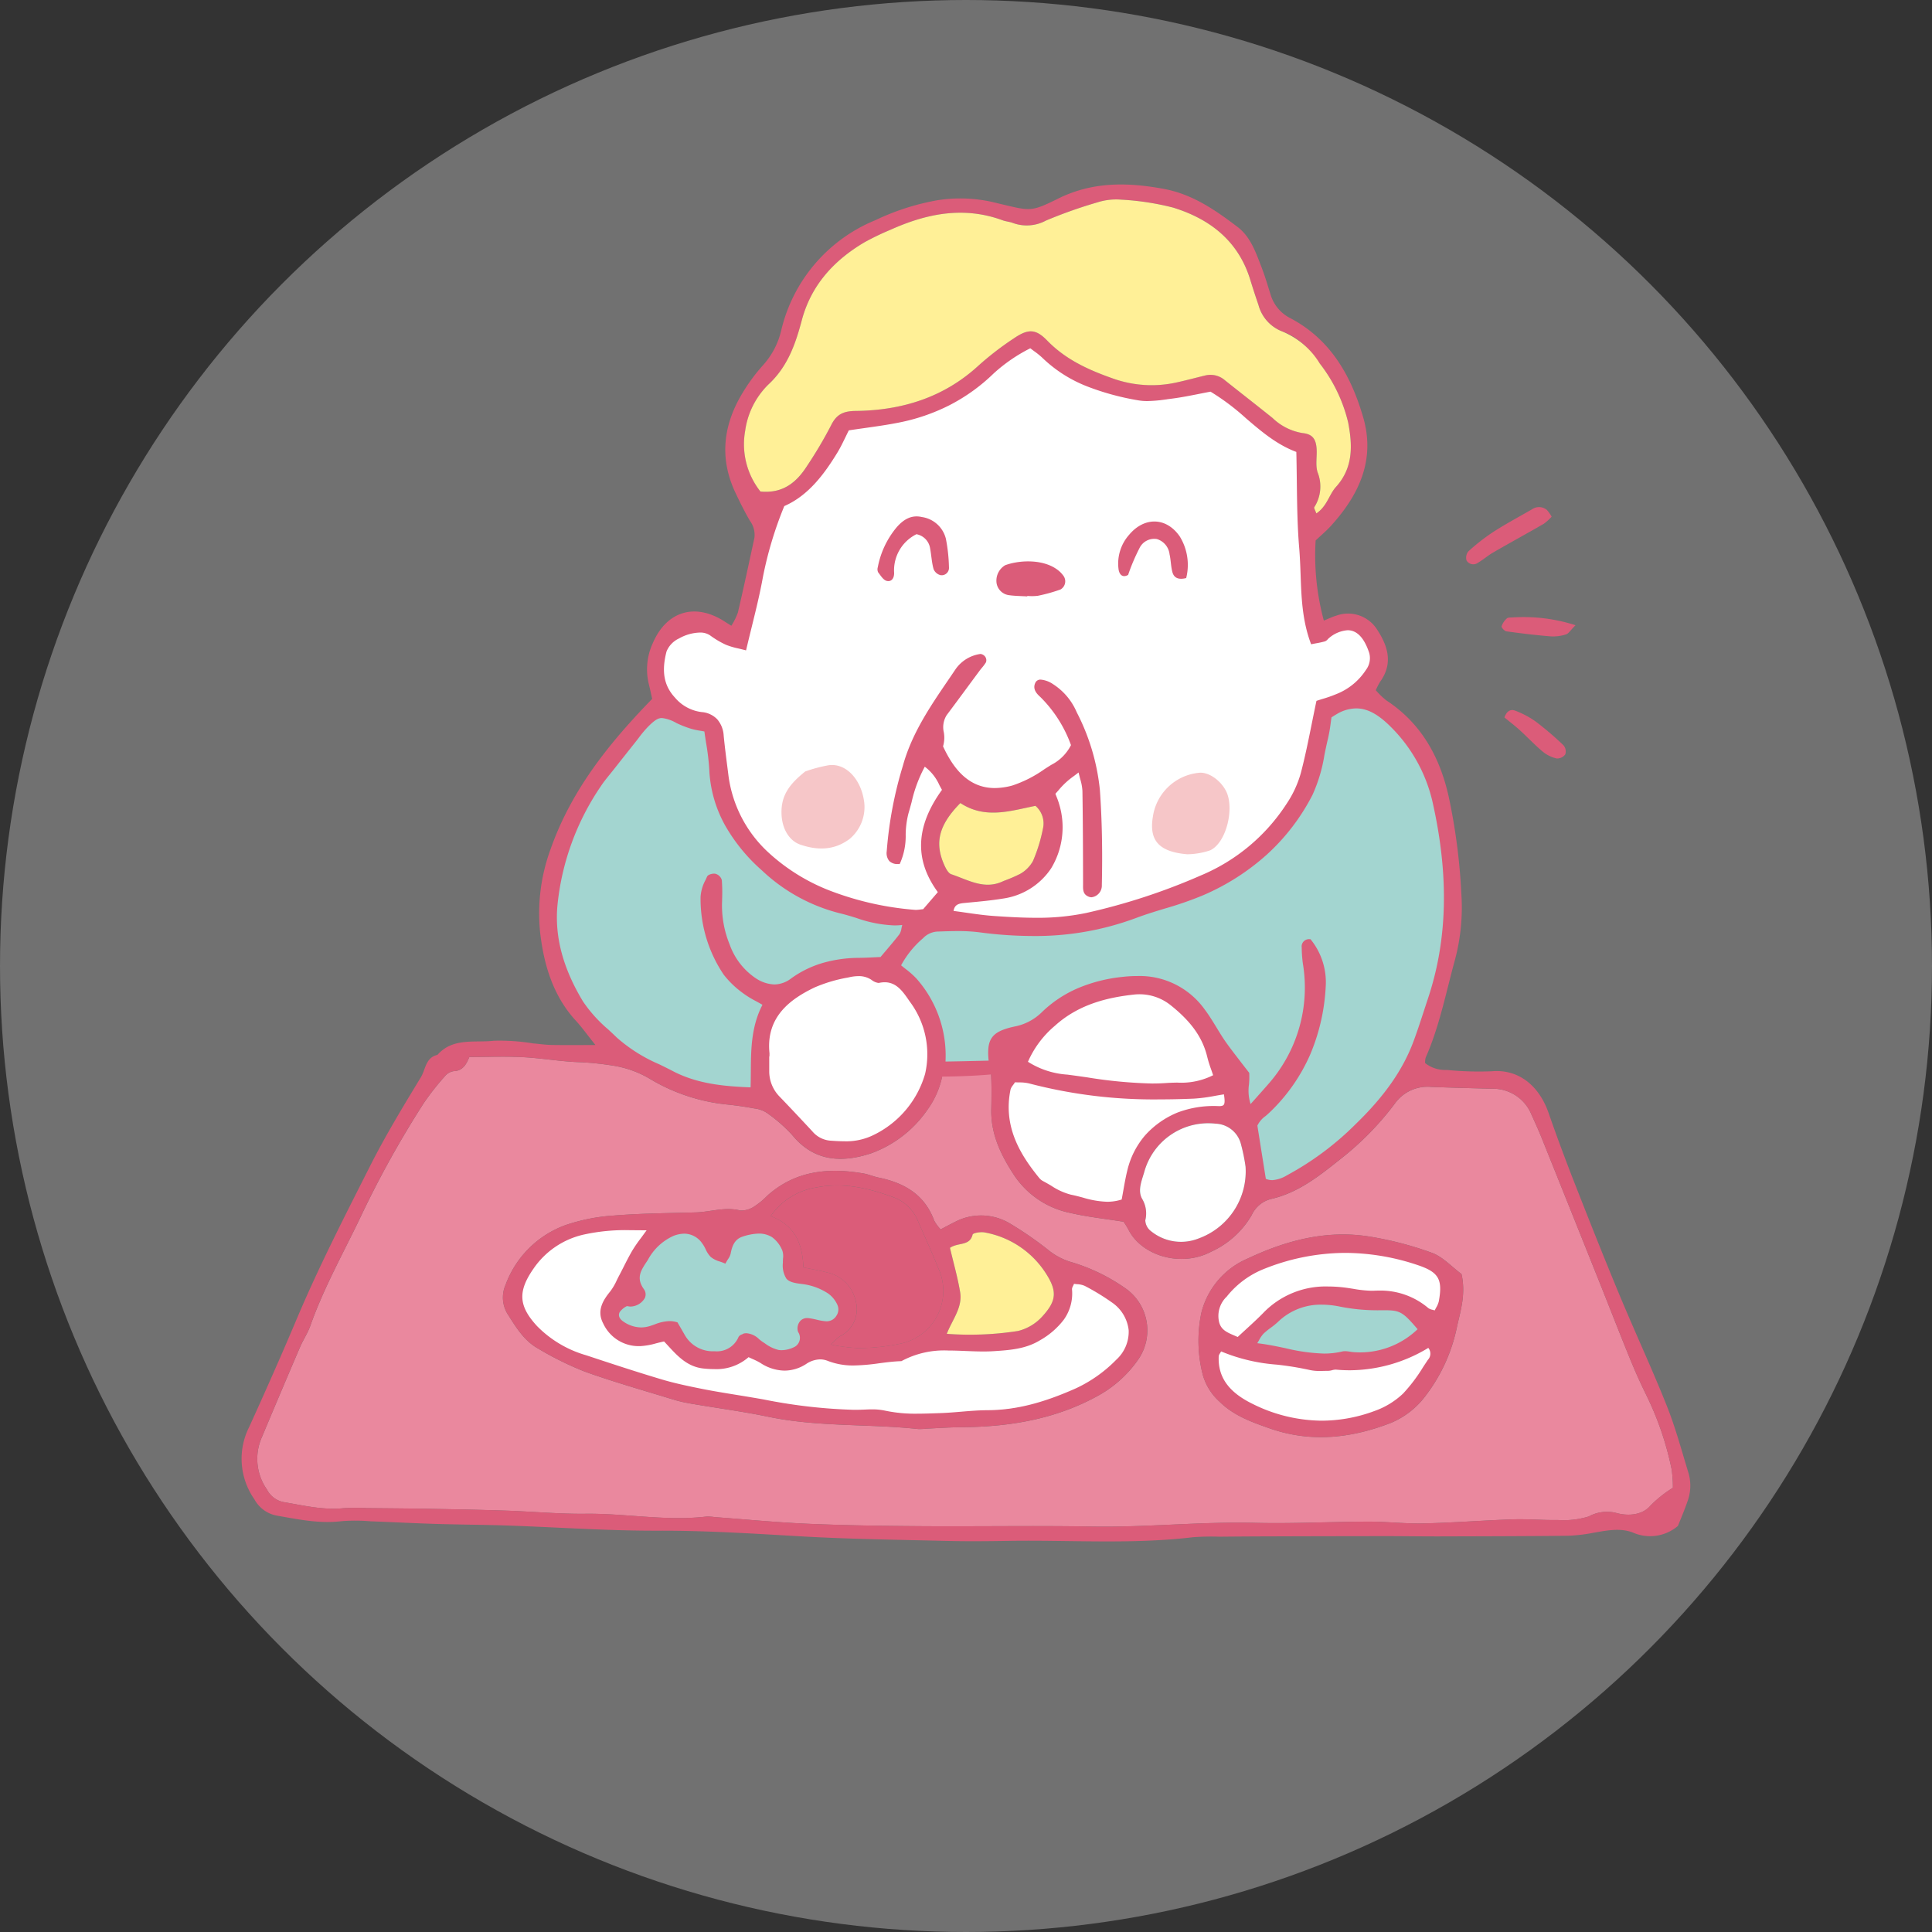 <svg xmlns="http://www.w3.org/2000/svg" xmlns:xlink="http://www.w3.org/1999/xlink" width="300" height="300" viewBox="0 0 300 300"><rect x="0" y="0" width="300" height="300" fill="#333333" stroke="none"/><defs><clipPath id="a"><rect width="224.954" height="210.699" fill="none"/></clipPath></defs><g transform="translate(-1010 -1235)"><circle cx="150" cy="150" r="150" transform="translate(1010 1235)" fill="#fff" opacity="0.302"/><g transform="translate(1047.523 1263.65)"><g clip-path="url(#a)"><path d="M65.49,96.027c-.38-3.488.213-4.579,3.766-5.367a8.471,8.471,0,0,0,4.293-2.193,20.394,20.394,0,0,1,12.457-5.524c5.19-.6,9.433.769,12.6,4.977,1.064,1.412,1.9,2.988,2.877,4.47.509.775,1.076,1.515,1.634,2.257.819,1.08,1.654,2.147,2.358,3.058.113,1.748-.481,3.315.362,5.178,1.139-1.28,2.036-2.277,2.919-3.283a22.754,22.754,0,0,0,5.492-19,19.689,19.689,0,0,1-.173-2.444c-.008-.565.187-1.06,1.032-1.062a10.37,10.37,0,0,1,2.245,7.072,28.143,28.143,0,0,1-8.532,19.323c-.877.853-1.931,1.537-2.086,2.314.5,3.171.923,5.826,1.336,8.431,1.382.61,2.475.068,3.585-.509a46.131,46.131,0,0,0,10.8-8.071,35.244,35.244,0,0,0,9-12.954c.8-2.171,1.487-4.386,2.219-6.583,3.338-10.027,3.022-20.172.773-30.32a24.231,24.231,0,0,0-6.587-12.043c-2.456-2.462-5.16-4.06-8.689-2.038-.231.131-.451.276-.9.555-.165,1.026-.278,2.243-.567,3.416-.718,2.913-1.036,6.05-2.374,8.655A33.4,33.4,0,0,1,98.484,69.825c-3.35,1.465-6.995,2.239-10.429,3.533-7.882,2.979-15.958,3.3-24.21,2.221a39.671,39.671,0,0,0-6.542-.121,3.575,3.575,0,0,0-2.185.877,15.6,15.6,0,0,0-3.758,4.655,25.756,25.756,0,0,1,2.456,2.1A17.778,17.778,0,0,1,58.235,96.84l7.309-.107c-.02-.235-.028-.471-.054-.706" transform="translate(50.762 40.324)" fill="#a3d5d0"/><path d="M109.288,114.732a3.186,3.186,0,0,1-1.309-.288l-.112-.05-.019-.121c-.224-1.408-.449-2.83-.688-4.341-.2-1.284-.417-2.632-.648-4.089l-.006-.04.008-.04a3.853,3.853,0,0,1,1.433-1.783c.238-.208.485-.424.717-.649,5.25-5.1,8.019-11.376,8.464-19.174a10.1,10.1,0,0,0-2.13-6.83.771.771,0,0,0-.513.19.865.865,0,0,0-.183.639,19.54,19.54,0,0,0,.171,2.416,24.864,24.864,0,0,1-.581,10.219,23.087,23.087,0,0,1-4.965,8.957c-.592.675-1.181,1.335-1.863,2.1l-1.057,1.185-.231.259-.143-.316a6.885,6.885,0,0,1-.424-3.595,12.674,12.674,0,0,0,.046-1.593l-.556-.718c-.545-.7-1.163-1.5-1.761-2.287l-.169-.224c-.5-.659-1.012-1.341-1.474-2.045-.361-.55-.709-1.122-1.046-1.674-.57-.935-1.159-1.9-1.823-2.784a11.994,11.994,0,0,0-10.188-5.021,19.363,19.363,0,0,0-2.206.132,20.2,20.2,0,0,0-12.325,5.461,8.681,8.681,0,0,1-4.4,2.252c-3.331.738-3.969,1.648-3.591,5.122.016.145.025.292.034.433.006.093.012.186.02.278l.02.241-7.809.115.031-.256A17.548,17.548,0,0,0,53.65,83.245a13.57,13.57,0,0,0-1.624-1.428c-.268-.212-.545-.431-.811-.655l-.132-.112.074-.157a14.765,14.765,0,0,1,3.51-4.437l.3-.284a3.774,3.774,0,0,1,2.334-.94l.083,0c.991-.035,2.016-.072,3.028-.072a26.311,26.311,0,0,1,3.468.2,62.6,62.6,0,0,0,8.2.565,44.211,44.211,0,0,0,15.9-2.773c1.477-.557,3.014-1.024,4.5-1.476a53.923,53.923,0,0,0,5.917-2.053,33.094,33.094,0,0,0,16.731-15.376,23.681,23.681,0,0,0,1.808-6.087c.169-.831.343-1.69.548-2.519a23.6,23.6,0,0,0,.421-2.42c.047-.343.092-.666.142-.978l.016-.1.088-.054.383-.239c.213-.134.368-.231.525-.32a6.533,6.533,0,0,1,3.244-.949c2.393,0,4.312,1.616,5.716,3.024a24.4,24.4,0,0,1,6.648,12.154,66.519,66.519,0,0,1,1.714,15.257,49.771,49.771,0,0,1-2.493,15.183c-.208.625-.416,1.262-.617,1.879-.506,1.551-1.03,3.155-1.6,4.712-1.668,4.52-4.544,8.663-9.05,13.038a46.318,46.318,0,0,1-10.854,8.109A5.43,5.43,0,0,1,109.288,114.732Zm-1.015-.653a2.7,2.7,0,0,0,1.015.2,5.087,5.087,0,0,0,2.263-.752A45.879,45.879,0,0,0,122.3,105.5c4.456-4.326,7.3-8.416,8.941-12.87.572-1.549,1.094-3.149,1.6-4.7.2-.617.41-1.255.618-1.881,3.014-9.052,3.265-18.93.767-30.2A23.954,23.954,0,0,0,127.7,43.917c-1.995-2-3.659-2.891-5.4-2.891a6.009,6.009,0,0,0-3.02.89c-.15.085-.293.175-.509.311l-.3.186c-.043.276-.083.564-.124.866a23.941,23.941,0,0,1-.43,2.466c-.2.82-.376,1.674-.544,2.5a24.01,24.01,0,0,1-1.849,6.2,32.629,32.629,0,0,1-7.093,9.28,36.091,36.091,0,0,1-9.858,6.3A54.26,54.26,0,0,1,92.608,72.1c-1.48.45-3.01.915-4.473,1.467a44.653,44.653,0,0,1-16.058,2.8,63.045,63.045,0,0,1-8.26-.569,25.877,25.877,0,0,0-3.409-.194c-1,0-2.025.036-3.012.072l-.083,0a3.341,3.341,0,0,0-2.037.814l-.3.285a14.674,14.674,0,0,0-3.339,4.148c.219.181.445.36.665.533a13.906,13.906,0,0,1,1.678,1.478,18.032,18.032,0,0,1,4.5,13.67l6.814-.1,0-.046c-.009-.136-.018-.277-.033-.413-.179-1.647-.172-2.932.445-3.847.558-.827,1.571-1.338,3.5-1.765a8.251,8.251,0,0,0,4.184-2.134,18.584,18.584,0,0,1,5.8-3.868A24.122,24.122,0,0,1,85.98,82.72a19.813,19.813,0,0,1,2.258-.135,12.419,12.419,0,0,1,10.548,5.2c.677.9,1.272,1.876,1.848,2.821.335.549.68,1.117,1.038,1.661.454.691.964,1.367,1.457,2.021l.169.224c.6.785,1.213,1.58,1.757,2.282l.6.774.042.055,0,.069a12.522,12.522,0,0,1-.042,1.723,6.867,6.867,0,0,0,.251,3.05l.818-.917c.681-.763,1.27-1.422,1.86-2.1a22.647,22.647,0,0,0,5.438-18.817,19.988,19.988,0,0,1-.175-2.472,1.13,1.13,0,0,1,1.257-1.29h.112l.068.09a10.558,10.558,0,0,1,2.29,7.221,30.955,30.955,0,0,1-2.405,10.575,27.8,27.8,0,0,1-6.195,8.9c-.24.234-.492.453-.734.665a3.831,3.831,0,0,0-1.279,1.494c.229,1.441.44,2.775.641,4.047C107.837,111.328,108.056,112.712,108.273,114.079Z" transform="translate(50.762 40.324)" fill="#db5c79"/><path d="M220.845,132.206a47.76,47.76,0,0,0-3.959-11.594c-.9-1.833-1.738-3.7-2.511-5.6-1.549-3.788-3.028-7.605-4.547-11.405q-4.557-11.4-9.132-22.79c-.509-1.265-1.072-2.507-1.638-3.75a6.44,6.44,0,0,0-6.144-3.977c-3.142-.087-6.285-.163-9.427-.284a6.217,6.217,0,0,0-5.655,2.629,45.945,45.945,0,0,1-8.275,8.464c-3.313,2.629-6.6,5.315-10.884,6.3a4.518,4.518,0,0,0-3.04,2.513,13.907,13.907,0,0,1-6.281,5.675c-4.746,2.509-10.868.6-12.874-3.458a12.277,12.277,0,0,0-.74-1.191c-2.887-.461-5.6-.742-8.236-1.356a13.764,13.764,0,0,1-8.681-5.748c-2.05-3.094-3.68-6.371-3.627-10.246.032-2.217.087-4.448-.1-6.651l-7.309.107a13.687,13.687,0,0,1-2.6,6.639,18.064,18.064,0,0,1-8.645,6.633c-4.537,1.5-8.866,1.312-12.266-2.849a23.544,23.544,0,0,0-3.991-3.47,4.437,4.437,0,0,0-1.879-.648c-1.342-.249-2.7-.453-4.054-.593a28.91,28.91,0,0,1-11.972-3.885,16.066,16.066,0,0,0-6.106-2.2,44.7,44.7,0,0,0-4.824-.5c-2.99-.08-5.965-.626-8.955-.785-2.7-.143-5.414-.03-8.339-.03-.437,1.018-.938,2.157-2.454,2.205a2.152,2.152,0,0,0-1.342.781,40.453,40.453,0,0,0-3.291,4.187,156.4,156.4,0,0,0-9.725,17.5c-2.692,5.659-5.792,11.137-7.888,17.076-.406,1.149-1.117,2.187-1.6,3.315q-2.982,6.949-5.9,13.928a8.307,8.307,0,0,0,.777,8.192,3.716,3.716,0,0,0,2.489,1.921c3.088.519,6.15,1.279,9.335.968a34.646,34.646,0,0,1,3.664-.018c3.275.032,6.552.054,9.826.113,3.959.072,7.918.147,11.874.28,4.092.139,8.182.531,12.27.485,6.279-.074,12.522,1.187,18.814.431a6.572,6.572,0,0,1,1.225.087c4.893.36,9.781.837,14.68,1.044,5.87.249,11.749.328,17.627.368,8.743.058,17.489-.1,26.232.054,8.468.153,16.9-.781,25.369-.575,5.86.145,11.729-.171,17.595-.187,2.863-.008,5.73.342,8.59.276,4.635-.107,9.262-.475,13.9-.628,2.308-.078,4.627.143,6.939.1a13.317,13.317,0,0,0,4.8-.545,5.9,5.9,0,0,1,4.253-.557c1.9.533,4.118.338,5.347-1.141a18.71,18.71,0,0,1,3.482-2.764,21.029,21.029,0,0,0-.195-2.845m-82.864-17.03a18.377,18.377,0,0,1-6.321,5.643c-6.667,3.651-13.833,4.784-21.285,4.832-1.77.01-3.539.143-5.309.221a8.225,8.225,0,0,1-1.227.056c-7.731-.831-15.565-.3-23.242-1.9-4-.831-8.063-1.362-12.093-2.054a22.19,22.19,0,0,1-2.784-.654c-4.559-1.4-9.16-2.694-13.644-4.307a49.082,49.082,0,0,1-7.305-3.613c-2.082-1.171-3.334-3.2-4.577-5.164a4.893,4.893,0,0,1-.426-4.688,15.575,15.575,0,0,1,9.26-9.266,29.01,29.01,0,0,1,7.591-1.505c4.217-.344,8.46-.362,12.7-.489,2.3-.07,4.541-.9,6.909-.29a3.657,3.657,0,0,0,2.263-.7,11.3,11.3,0,0,0,1.883-1.567c4.344-3.919,9.486-4.432,14.958-3.492.8.139,1.565.481,2.362.644,3.977.811,7.146,2.631,8.633,6.673a6.75,6.75,0,0,0,1,1.374c.835-.435,1.531-.819,2.245-1.169a8.7,8.7,0,0,1,8.625.316,54.615,54.615,0,0,1,5.714,3.941,10.38,10.38,0,0,0,3.523,1.935,28.854,28.854,0,0,1,8.458,4.034,7.964,7.964,0,0,1,2.092,11.188m49.541-5.209a26.218,26.218,0,0,1-4.828,10.715,12.919,12.919,0,0,1-5.4,4.273c-6.138,2.386-12.365,3.128-18.792.9-2.873-1-5.655-1.992-7.866-4.177a8.791,8.791,0,0,1-2.583-4.108,21.106,21.106,0,0,1-.229-9.735,12.45,12.45,0,0,1,7.23-8.4c5.852-2.76,12.1-4.434,18.666-3.422A52.746,52.746,0,0,1,183.6,98.56c1.706.616,3.074,2.161,4.611,3.3.688,3.078-.121,5.593-.686,8.108" transform="translate(1.208 67.321)" fill="#ea889e"/><path d="M54.941,133.63c-1.34-1.678-2.118-2.778-3.024-3.76-3.6-3.905-5.015-8.816-5.577-13.809A28.912,28.912,0,0,1,47.974,103.2C51.185,94.069,57,86.8,63.746,79.874c-.153-.68-.312-1.467-.509-2.247a9.7,9.7,0,0,1,.6-6.394c2.157-5.04,6.665-6.365,11.31-3.275.227.149.461.288.893.559a9.941,9.941,0,0,0,1.016-2.052c.9-3.847,1.726-7.711,2.561-11.572a3.658,3.658,0,0,0-.7-2.688c-.825-1.412-1.553-2.883-2.249-4.362C74.113,42.43,74.8,37.226,77.849,32.253A27.8,27.8,0,0,1,81.014,28a12.217,12.217,0,0,0,2.78-5.382A24.555,24.555,0,0,1,98.4,5.546a37.358,37.358,0,0,1,9.691-3.11,22.662,22.662,0,0,1,8.89.378c.266.066.531.133.8.195,4.669,1.1,4.764,1.286,8.989-.811C132.1-.447,137.487-.365,143.143.671c4.5.825,8.027,3.285,11.495,5.915,2.03,1.543,2.841,3.965,3.728,6.255.543,1.4.962,2.847,1.416,4.279a6.021,6.021,0,0,0,3.076,3.647c6.247,3.3,9.417,8.93,11.294,15.386,1.919,6.6-.636,12.035-5,16.847-.728.8-1.569,1.5-2.384,2.277a38.821,38.821,0,0,0,1.273,12.437c.779-.312,1.352-.6,1.957-.773a5.346,5.346,0,0,1,6.39,2.285c1.664,2.571,2.392,5.225.386,8a10.867,10.867,0,0,0-.666,1.3,11.658,11.658,0,0,0,1.64,1.583c5.486,3.595,8.367,8.908,9.713,15.091a93.885,93.885,0,0,1,1.937,14.984,31.57,31.57,0,0,1-.976,10.136c-1.41,5.118-2.408,10.369-4.571,15.264a2.844,2.844,0,0,0-.082.843,5.044,5.044,0,0,0,3.384,1.064,50.313,50.313,0,0,0,6.957.207c4.088-.362,7.319,2.141,8.824,6.456q1.957,5.607,4.134,11.135c2.237,5.71,4.5,11.415,6.856,17.078,2.408,5.786,5.058,11.475,7.379,17.294,1.36,3.408,2.306,6.981,3.388,10.5a7.077,7.077,0,0,1-.221,4.436c-.441,1.29-.988,2.543-1.442,3.694a6.652,6.652,0,0,1-7.007,1.03c-1.947-.75-4.038-.322-6.07.03a25.585,25.585,0,0,1-4.028.473c-6.693.072-13.385.08-20.076.1-2.73.006-5.458-.044-8.186-.042q-9.431.006-18.861.04c-2.322.006-4.645.026-6.967.046a38.5,38.5,0,0,0-4.1.082c-9.538,1.135-19.11.412-28.666.569-3.277.054-6.556.084-9.83,0-7.5-.181-15-.278-22.486-.71-7.359-.425-14.7-.9-22.084-.873-7.772.026-15.547-.535-23.319-.8-3.684-.127-7.373-.137-11.059-.249-3.4-.1-6.806-.284-10.21-.406a28.4,28.4,0,0,0-4.5-.03c-3.454.433-6.772-.27-10.123-.857a4.972,4.972,0,0,1-3.476-2.535,10.95,10.95,0,0,1-.8-11.248c2.541-5.583,5.032-11.2,7.414-16.843,3.406-8.061,7.389-15.813,11.32-23.6,2.392-4.74,5.158-9.3,7.92-13.845.73-1.2.72-3.062,2.565-3.466,2.408-2.726,5.778-1.853,8.763-2.2a31.9,31.9,0,0,1,6.1.414c.952.078,1.9.223,2.855.241,2.022.038,4.046.012,6.818.012m-19.577,1.847c-.435,1.018-.937,2.157-2.454,2.205a2.161,2.161,0,0,0-1.342.781,40.707,40.707,0,0,0-3.289,4.187,155.95,155.95,0,0,0-9.727,17.5c-2.69,5.659-5.79,11.135-7.886,17.074-.408,1.149-1.119,2.187-1.6,3.315q-2.982,6.952-5.9,13.93a8.3,8.3,0,0,0,.777,8.19,3.729,3.729,0,0,0,2.489,1.923c3.09.519,6.152,1.279,9.337.968a34.642,34.642,0,0,1,3.664-.02c3.275.032,6.55.054,9.824.113,3.959.074,7.92.147,11.876.282,4.092.137,8.182.531,12.27.483,6.279-.074,12.522,1.187,18.814.431a6.556,6.556,0,0,1,1.223.089c4.893.358,9.781.837,14.68,1.044,5.872.247,11.751.326,17.627.366,8.745.058,17.491-.1,26.234.054,8.468.153,16.9-.781,25.369-.573,5.86.143,11.729-.173,17.593-.189,2.863-.008,5.73.342,8.592.276,4.633-.107,9.262-.473,13.894-.628,2.31-.078,4.629.145,6.939.1a13.289,13.289,0,0,0,4.8-.545,5.906,5.906,0,0,1,4.251-.557c1.9.535,4.118.338,5.349-1.141a18.845,18.845,0,0,1,3.48-2.764,21.032,21.032,0,0,0-.193-2.845,47.75,47.75,0,0,0-3.961-11.592c-.9-1.835-1.738-3.706-2.511-5.6-1.549-3.788-3.026-7.6-4.545-11.405q-4.557-11.4-9.132-22.788c-.509-1.267-1.074-2.509-1.638-3.75a6.441,6.441,0,0,0-6.144-3.979c-3.144-.087-6.285-.163-9.427-.284a6.218,6.218,0,0,0-5.657,2.631,45.933,45.933,0,0,1-8.273,8.464c-3.315,2.627-6.6,5.313-10.884,6.3a4.526,4.526,0,0,0-3.042,2.513,13.928,13.928,0,0,1-6.279,5.677c-4.746,2.507-10.868.6-12.874-3.46a11.974,11.974,0,0,0-.74-1.189c-2.887-.463-5.6-.742-8.238-1.358a13.775,13.775,0,0,1-8.681-5.748c-2.048-3.094-3.678-6.371-3.625-10.246a60.483,60.483,0,0,0-.149-7.357c-.38-3.486.211-4.577,3.766-5.366a8.491,8.491,0,0,0,4.293-2.191,20.391,20.391,0,0,1,12.457-5.526c5.19-.6,9.433.771,12.6,4.977,1.064,1.412,1.9,2.99,2.877,4.472.509.775,1.076,1.515,1.634,2.255.819,1.08,1.654,2.147,2.358,3.058.113,1.748-.481,3.317.362,5.18,1.139-1.282,2.036-2.277,2.919-3.285a22.752,22.752,0,0,0,5.492-19,20.081,20.081,0,0,1-.175-2.444c-.006-.565.187-1.06,1.034-1.062a10.373,10.373,0,0,1,2.245,7.072,28.139,28.139,0,0,1-8.532,19.323c-.877.853-1.931,1.537-2.086,2.316.5,3.171.923,5.826,1.336,8.431,1.382.61,2.475.068,3.585-.509a46.243,46.243,0,0,0,10.8-8.071,35.251,35.251,0,0,0,9-12.956c.8-2.171,1.487-4.384,2.219-6.581,3.338-10.027,3.022-20.174.773-30.322a24.255,24.255,0,0,0-6.587-12.043c-2.456-2.46-5.162-4.058-8.689-2.038-.231.131-.451.276-.9.555-.165,1.026-.276,2.243-.565,3.418-.718,2.911-1.036,6.048-2.374,8.655a33.409,33.409,0,0,1-16.841,15.477c-3.35,1.465-6.995,2.239-10.429,3.535-7.882,2.977-15.958,3.3-24.21,2.219a39.911,39.911,0,0,0-6.544-.121,3.574,3.574,0,0,0-2.183.877,15.655,15.655,0,0,0-3.758,4.655,25.493,25.493,0,0,1,2.456,2.106c4.873,5.345,6.353,14.352,1.817,20.384a18.073,18.073,0,0,1-8.645,6.633c-4.537,1.5-8.868,1.312-12.268-2.849a23.467,23.467,0,0,0-3.991-3.47,4.482,4.482,0,0,0-1.879-.648c-1.342-.247-2.7-.451-4.052-.591a28.957,28.957,0,0,1-11.974-3.885,16.014,16.014,0,0,0-6.1-2.2,45.239,45.239,0,0,0-4.826-.5c-2.988-.08-5.963-.626-8.953-.785-2.7-.143-5.414-.03-8.341-.03M167,80.282c.935-.314,2-.589,2.992-1.022a9.889,9.889,0,0,0,4.692-3.824,3.115,3.115,0,0,0,.519-2.716c-1.32-4.038-3.639-4.5-6.414-2.41-.219.163-.386.447-.624.519-.606.179-1.239.27-2.03.431-1.843-4.9-1.392-9.884-1.8-14.722-.424-5.007-.326-10.057-.455-15.089-5.315-1.947-8.605-6.681-13.423-9.4-2,.37-4,.827-6.025,1.088a17.584,17.584,0,0,1-5.283.255c-5.4-1.01-10.638-2.549-14.741-6.558a23.214,23.214,0,0,0-1.945-1.537,25.27,25.27,0,0,0-5.816,3.987,28.585,28.585,0,0,1-14.692,7.587c-2.519.5-5.078.8-7.766,1.2-.579,1.135-1.117,2.386-1.821,3.537-2.131,3.48-4.567,6.677-8.212,8.242a59.078,59.078,0,0,0-3.34,11.1c-.67,3.7-1.674,7.345-2.583,11.236a23.567,23.567,0,0,1-2.969-.827A13.594,13.594,0,0,1,72.8,69.9c-1.893-1.35-6.422.547-6.953,2.589-.688,2.65-.652,5.12,1.354,7.279a6.534,6.534,0,0,0,4.209,2.271,3.508,3.508,0,0,1,3.309,3.545c.195,2.026.467,4.044.724,6.064A19.814,19.814,0,0,0,81.69,103.8a30.4,30.4,0,0,0,10.079,6.144,47.62,47.62,0,0,0,12.739,2.812,8.789,8.789,0,0,0,1.376-.1c.72-.837,1.5-1.744,2.378-2.764-4.11-5.551-3.026-10.852.636-15.881-.849-1.467-1.4-2.873-2.865-3.78-1.424,2.358-1.881,4.939-2.615,7.391-.758,2.531-.046,5.382-1.318,7.774-1.565.06-1.861-.777-1.809-1.843a60.881,60.881,0,0,1,2.491-13.22c1.565-5.712,4.993-10.256,8.174-15a5.582,5.582,0,0,1,3.718-2.3.873.873,0,0,1,.668.364.841.841,0,0,1,.117.736,14.437,14.437,0,0,1-.98,1.292c-1.7,2.3-3.386,4.613-5.108,6.9-1.163,1.543.03,3.342-.6,4.933,1.99,4.275,4.975,7.8,10.914,6.2,2.167-.583,4.136-2.018,6.094-3.229a7.041,7.041,0,0,0,3.128-3.171,20.077,20.077,0,0,0-4.8-7.552c-.595-.545-1.207-1.193-.74-2.118.314-.62,1.368-.427,2.545.288A9.65,9.65,0,0,1,129.555,82a33.121,33.121,0,0,1,3.589,12.045c.346,4.921.408,9.816.3,14.73-.028,1.2-.994,2-1.789,1.728-1.02-.348-.869-1.2-.871-2.026-.01-4.776-.022-9.552-.1-14.328a18.489,18.489,0,0,0-.644-3.068c-.966.758-1.609,1.195-2.171,1.718-.583.543-1.088,1.167-1.648,1.78.243.664.465,1.153.6,1.666,1.941,7.305-1.855,13.411-8.607,14.515-2.01.328-4.046.5-6.074.692-.889.084-1.585.3-1.732,1.457,2.151.276,4.295.66,6.454.807,4.768.322,9.534.553,14.278-.469A97.319,97.319,0,0,0,149,107.4a29.554,29.554,0,0,0,13.334-11.129,16.937,16.937,0,0,0,2.237-4.788c.935-3.535,1.573-7.148,2.432-11.2m-.127-29.207c1.682-1.125,1.974-2.923,3.05-4.114,2.7-2.986,2.579-6.452,1.893-10.017a23.893,23.893,0,0,0-4.408-9.154c-1.513-2.149-3.229-4.052-5.814-4.969a6.08,6.08,0,0,1-3.7-4.108c-.441-1.292-.867-2.589-1.267-3.893-1.845-6.052-6.259-9.472-12.01-11.242a41.165,41.165,0,0,0-8.071-1.227,9.5,9.5,0,0,0-3.623.412,72.508,72.508,0,0,0-8.063,2.855,6.259,6.259,0,0,1-5.1.358c-.505-.2-1.074-.229-1.583-.416-6.045-2.217-11.8-1.058-17.436,1.477a40.529,40.529,0,0,0-4.048,1.949c-4.746,2.808-8.273,6.669-9.711,12.1-.992,3.742-2.219,7.236-5.2,9.981a12.466,12.466,0,0,0-3.593,7.208,11.818,11.818,0,0,0,2.376,9.4c3.49.338,5.6-1.418,7.216-3.947A65.442,65.442,0,0,0,91.522,37.4c.847-1.728,1.917-2.223,3.832-2.245,7.162-.084,13.676-2.078,19.092-7.059a46.645,46.645,0,0,1,5.512-4.241c2.155-1.457,3.34-1.469,5.1.342,2.857,2.947,6.355,4.553,10.136,5.885a17.885,17.885,0,0,0,10.065.63c1.467-.322,2.919-.718,4.38-1.07a3.411,3.411,0,0,1,3.056.764c2.454,1.953,4.929,3.875,7.375,5.838a8.714,8.714,0,0,0,4.655,2.346c1.559.153,2.094.937,2.2,2.454.082,1.223-.209,2.543.157,3.659a5.919,5.919,0,0,1-.517,5.392c-.089.139.147.485.316.976M81.167,127.288a30.228,30.228,0,0,1-3.211-1.919,14.283,14.283,0,0,1-2.917-2.8,21.015,21.015,0,0,1-3.555-11.978,7.838,7.838,0,0,1,.982-3.018c.1-.235.746-.4,1.072-.322a1.223,1.223,0,0,1,.8.785,29.571,29.571,0,0,1,.038,3.253,16.3,16.3,0,0,0,1.195,6.806,10.707,10.707,0,0,0,4.2,5.384c1.907,1.131,3.688,1.424,5.681-.022a17.56,17.56,0,0,1,10.4-3.15c1.207-.014,2.414-.091,3.46-.135,1.119-1.336,2.116-2.458,3.02-3.647a6.736,6.736,0,0,0,.545-1.815c-3.738.523-6.725-1.008-9.89-1.756a27.257,27.257,0,0,1-12.061-6.627c-4.589-4.158-7.79-9.085-8.1-15.533-.093-2-.507-3.995-.781-6.062a22.16,22.16,0,0,1-2.2-.443,16.068,16.068,0,0,1-2.269-.889c-2.352-1.139-2.877-1.119-4.613.608a28.543,28.543,0,0,0-2.074,2.523q-1.649,2.07-3.287,4.154c-.674.855-1.4,1.678-1.994,2.583a40.207,40.207,0,0,0-6.794,18.6c-.523,5.567,1.231,10.518,3.993,15.1,1.3,2.161,3.434,3.849,5.283,5.657,2.481,2.43,5.716,3.655,8.729,5.235,3.843,2.018,7.987,2.4,12.419,2.573.167-4.472-.362-8.88,1.925-13.143m.664,7.985H81.8c0,.819-.01,1.636,0,2.454a5.755,5.755,0,0,0,1.686,4.036q2.544,2.645,5.036,5.343a4.23,4.23,0,0,0,2.823,1.485c2.312.163,4.631.243,6.784-.871,7.762-4.01,11.421-12.634,5.71-20.931-1.157-1.678-2.3-3.472-4.859-2.947a1.778,1.778,0,0,1-1.1-.431,4.386,4.386,0,0,0-3.555-.439,24.344,24.344,0,0,0-5.452,1.609c-4.245,2.056-7.591,4.881-7.045,10.286a3.98,3.98,0,0,1,0,.408m54.932,22.43c.316-1.65.529-3.132.889-4.575a12.568,12.568,0,0,1,7.713-8.908,15.8,15.8,0,0,1,6.4-.988c1.014,0,1.145-.372.871-2.094a46.25,46.25,0,0,1-4.764.68c-8.619.372-17.173-.054-25.556-2.352a11.893,11.893,0,0,0-2.293-.189,5.016,5.016,0,0,0-.75,1.225c-1.123,5.452,1.195,9.806,4.48,13.839a2.065,2.065,0,0,0,.63.519c1.449.748,2.841,1.829,4.382,2.126,2.481.475,4.947,1.716,8,.718M151,138.369c-.356-1.084-.712-1.96-.927-2.871-.829-3.511-3.068-6.031-5.778-8.184a7.835,7.835,0,0,0-5.762-1.65c-4.5.505-8.745,1.632-12.316,4.861a15.453,15.453,0,0,0-4.269,5.742,12.934,12.934,0,0,0,6.251,2.074c5.124.662,10.262,1.668,15.443,1.3,2.382-.167,4.949.173,7.357-1.275m4.889,14.141a28.475,28.475,0,0,0-.746-3.613,4.21,4.21,0,0,0-3.915-3.066,10.291,10.291,0,0,0-11.007,7.275c-.394,1.45-1.145,3.014-.412,4.37a4.415,4.415,0,0,1,.511,3.362,2.19,2.19,0,0,0,.891,1.69,7.393,7.393,0,0,0,7.375,1.133,11.088,11.088,0,0,0,7.3-11.153M111.6,96.049c-3.436,3.488-4.056,6.3-2.4,9.83.221.471.569,1.086.994,1.227,2.625.871,5.172,2.5,8.114,1.046a23.537,23.537,0,0,0,2.607-1.121,5.208,5.208,0,0,0,1.955-1.972,24.708,24.708,0,0,0,1.551-5.025,3.6,3.6,0,0,0-1.159-3.551c-3.786.748-7.768,2.131-11.66-.433" transform="translate(0 -0.001)" fill="#db5c79"/><path d="M108.908,26.681a7.952,7.952,0,0,1-1.213,1.1c-2.6,1.5-5.235,2.941-7.834,4.44-.825.475-1.551,1.117-2.37,1.6a1.226,1.226,0,0,1-1.791-.334,1.538,1.538,0,0,1,.29-1.434,31.859,31.859,0,0,1,3.865-3.012c1.949-1.253,4-2.346,6.007-3.507a1.911,1.911,0,0,1,2.289.082,5.127,5.127,0,0,1,.758,1.066" transform="translate(94.506 24.9)" fill="#db5c79"/><path d="M98.619,42.195c.332-.986.97-1.334,1.648-1.064a14.16,14.16,0,0,1,3.2,1.692,48.5,48.5,0,0,1,4.341,3.714,1.491,1.491,0,0,1,.251,1.4,1.574,1.574,0,0,1-1.34.624,5.268,5.268,0,0,1-2.143-1.052c-1.255-1.048-2.376-2.251-3.587-3.352-.777-.706-1.617-1.344-2.37-1.966" transform="translate(97.468 40.563)" fill="#db5c79"/><path d="M109.872,35.038c-.781.775-1.074,1.3-1.487,1.424a6.451,6.451,0,0,1-2.386.3c-2.291-.185-4.577-.461-6.854-.779-.3-.042-.8-.591-.746-.793a2.882,2.882,0,0,1,.809-1.209c.155-.155.513-.139.781-.149a26.326,26.326,0,0,1,9.882,1.2" transform="translate(97.248 33.401)" fill="#db5c79"/><path d="M98.335,68.759c-.089,0-.181-.01-.27-.012-5.864-.109-11.739.078-17.595-.193-8.464-.39-16.913.362-25.375.028-2.732-.109-5.464-.181-8.2-.243q.227,1.136.4,2.285c7.84.227,15.678.712,23.522-.05a38.043,38.043,0,0,1,4.1.006q3.484.045,6.967.1,8.408.158,16.811.328-.152-1.13-.356-2.253" transform="translate(46.35 67.541)" fill="#db5c79"/><path d="M134.47,67.708c-.859,4.054-1.5,7.667-2.432,11.2A16.908,16.908,0,0,1,129.8,83.7a29.554,29.554,0,0,1-13.334,11.129,97.3,97.3,0,0,1-17.861,5.844c-4.746,1.022-9.51.791-14.28.467-2.159-.145-4.3-.529-6.454-.805.147-1.157.843-1.374,1.732-1.457,2.028-.191,4.066-.364,6.074-.692,6.752-1.1,10.548-7.212,8.607-14.517-.135-.511-.36-1-.6-1.664.561-.612,1.066-1.239,1.648-1.78.563-.525,1.2-.962,2.171-1.718a18.448,18.448,0,0,1,.644,3.068c.082,4.774.093,9.552.1,14.328,0,.825-.149,1.676.871,2.026.8.27,1.762-.531,1.789-1.73.111-4.911.048-9.808-.3-14.728a33.128,33.128,0,0,0-3.587-12.047A9.651,9.651,0,0,0,93.381,65.1c-1.177-.716-2.231-.909-2.545-.288-.467.925.145,1.573.74,2.118a20.061,20.061,0,0,1,4.8,7.552,7.026,7.026,0,0,1-3.128,3.169c-1.957,1.211-3.927,2.646-6.094,3.229-5.939,1.6-8.924-1.927-10.914-6.2.632-1.589-.559-3.39.6-4.933,1.722-2.285,3.4-4.6,5.108-6.9a14.731,14.731,0,0,0,.98-1.292.839.839,0,0,0-.117-.736.873.873,0,0,0-.668-.364,5.575,5.575,0,0,0-3.716,2.3c-3.183,4.74-6.609,9.284-8.176,14.994a61.018,61.018,0,0,0-2.491,13.222c-.052,1.066.245,1.9,1.809,1.843,1.273-2.392.561-5.243,1.318-7.774.736-2.452,1.191-5.034,2.615-7.391,1.467.907,2.016,2.31,2.865,3.778-3.661,5.028-4.746,10.331-.636,15.883l-2.378,2.764a8.79,8.79,0,0,1-1.376.1A47.622,47.622,0,0,1,59.239,97.37a30.393,30.393,0,0,1-10.081-6.146,19.809,19.809,0,0,1-6.245-12.145c-.255-2.02-.529-4.038-.724-6.064a3.508,3.508,0,0,0-3.309-3.545A6.543,6.543,0,0,1,34.672,67.2c-2.006-2.159-2.042-4.629-1.354-7.281.531-2.04,5.06-3.937,6.955-2.589a13.476,13.476,0,0,0,2.462,1.461,23.263,23.263,0,0,0,2.969.825c.909-3.889,1.915-7.532,2.583-11.234a59.244,59.244,0,0,1,3.34-11.1c3.645-1.565,6.082-4.76,8.212-8.242.7-1.149,1.243-2.4,1.821-3.535,2.688-.412,5.247-.706,7.766-1.2a28.6,28.6,0,0,0,14.694-7.587,25.221,25.221,0,0,1,5.814-3.989,23.717,23.717,0,0,1,1.945,1.537c4.1,4.008,9.339,5.547,14.741,6.558a17.468,17.468,0,0,0,5.285-.255c2.022-.258,4.02-.718,6.023-1.088,4.818,2.72,8.11,7.454,13.423,9.4.129,5.03.032,10.083.455,15.089.41,4.838-.044,9.822,1.8,14.72.791-.161,1.422-.251,2.028-.431.239-.07.408-.354.624-.519,2.776-2.084,5.094-1.626,6.414,2.41a3.12,3.12,0,0,1-.519,2.718,9.9,9.9,0,0,1-4.692,3.824c-.994.433-2.056.708-2.992,1.022" transform="translate(32.53 12.574)" fill="#fff"/><path d="M90.822,101.538c-2.261,0-4.543-.142-6.5-.275-1.493-.1-3-.318-4.461-.528-.656-.095-1.334-.192-2-.278l-.124-.016.016-.124c.165-1.3,1-1.487,1.844-1.566l.648-.061c1.783-.166,3.628-.338,5.418-.63a10.536,10.536,0,0,0,7.3-4.591,12.07,12.07,0,0,0,1.206-9.77,9.669,9.669,0,0,0-.363-1.036c-.076-.194-.154-.395-.236-.618l-.026-.071.051-.056c.172-.188.341-.379.5-.565a12.453,12.453,0,0,1,2.473-2.289c.253-.192.54-.409.858-.658l.157-.123.042.194c.1.449.2.854.3,1.211a8.139,8.139,0,0,1,.349,1.882c.084,4.905.094,9.912.1,14.33,0,.1,0,.194,0,.29-.014.718-.026,1.338.79,1.618a.868.868,0,0,0,.28.046,1.573,1.573,0,0,0,1.344-1.66c.121-5.333.023-10.146-.3-14.716a33.323,33.323,0,0,0-3.575-12,9.438,9.438,0,0,0-3.6-4.266,3.747,3.747,0,0,0-1.759-.643.619.619,0,0,0-.61.3c-.42.831.1,1.405.713,1.969a20.358,20.358,0,0,1,4.829,7.6l.019.048-.02.047a7.119,7.119,0,0,1-3.177,3.228c-.353.218-.713.448-1.061.671A18.976,18.976,0,0,1,87.184,81a10.793,10.793,0,0,1-2.784.4,7.249,7.249,0,0,1-5.105-2,14.543,14.543,0,0,1-3.17-4.67l-.023-.049.02-.05a4.411,4.411,0,0,0,.125-2.1,3.765,3.765,0,0,1,.494-2.858c1.115-1.479,2.231-3,3.311-4.462.588-.8,1.2-1.625,1.8-2.435.119-.161.248-.317.373-.469a6.233,6.233,0,0,0,.6-.812.731.731,0,0,0-.11-.6.827.827,0,0,0-.515-.318l-.027,0a5.415,5.415,0,0,0-3.637,2.248c-.4.59-.8,1.185-1.195,1.762-2.752,4.039-5.6,8.215-6.965,13.2a61.044,61.044,0,0,0-2.487,13.2,1.73,1.73,0,0,0,.332,1.33,1.638,1.638,0,0,0,1.275.384,10.371,10.371,0,0,0,.835-4.315,14.206,14.206,0,0,1,.44-3.373c.172-.574.332-1.167.487-1.74a21.386,21.386,0,0,1,2.14-5.679l.065-.108.107.066a7.237,7.237,0,0,1,2.467,3.03c.141.258.286.525.441.792l.041.07-.048.066c-4.1,5.63-4.307,10.777-.637,15.735l.059.08-.065.076-1.5,1.738-.916,1.064-.051,0c-.193.016-.364.037-.529.057a5.554,5.554,0,0,1-.665.056c-.072,0-.139,0-.2-.009a47.328,47.328,0,0,1-12.771-2.819,30.363,30.363,0,0,1-10.122-6.172A19.925,19.925,0,0,1,42.789,79.1q-.076-.606-.154-1.212c-.2-1.589-.414-3.233-.57-4.856a3.38,3.38,0,0,0-3.2-3.433,6.669,6.669,0,0,1-4.287-2.31c-1.785-1.922-2.212-4.2-1.383-7.4.439-1.689,3.336-3.135,5.4-3.135a2.966,2.966,0,0,1,1.749.476,13.57,13.57,0,0,0,2.438,1.448,11.43,11.43,0,0,0,1.878.553c.3.072.614.145.949.233.273-1.162.556-2.312.83-3.426.649-2.635,1.262-5.124,1.722-7.676A58.8,58.8,0,0,1,51.51,37.235l.019-.049.048-.021c3.757-1.613,6.23-5.046,8.154-8.192.481-.786.887-1.625,1.279-2.436.183-.379.356-.736.537-1.091l.029-.057.063-.01c.861-.132,1.718-.253,2.546-.37,1.8-.255,3.506-.5,5.215-.834a28.62,28.62,0,0,0,14.631-7.555,25.667,25.667,0,0,1,5.842-4.009l.072-.038.064.05c.227.177.452.344.67.5a12.11,12.11,0,0,1,1.285,1.041c4.206,4.108,9.54,5.564,14.677,6.524a7.927,7.927,0,0,0,1.468.125,22.522,22.522,0,0,0,3.01-.277c.253-.035.514-.07.768-.1,1.4-.179,2.815-.46,4.182-.731.6-.119,1.222-.243,1.834-.356l.045-.008.04.022a36.034,36.034,0,0,1,5.591,4.19c2.346,2.01,4.773,4.088,7.814,5.2l.08.029,0,.085c.039,1.526.058,3.08.076,4.582.041,3.449.084,7.016.379,10.5.112,1.328.161,2.691.208,4.009.123,3.477.251,7.072,1.549,10.577.2-.04.389-.075.572-.11a13.172,13.172,0,0,0,1.341-.3.911.911,0,0,0,.342-.27,2.1,2.1,0,0,1,.242-.229,5.222,5.222,0,0,1,3.015-1.243c1.578,0,2.787,1.249,3.593,3.714a3.254,3.254,0,0,1-.531,2.822,9.979,9.979,0,0,1-4.749,3.873,20.308,20.308,0,0,1-2.122.746c-.283.088-.551.171-.812.257-.249,1.176-.48,2.32-.7,3.427-.543,2.685-1.056,5.22-1.714,7.711a16.9,16.9,0,0,1-2.253,4.824,29.577,29.577,0,0,1-13.389,11.175,96.87,96.87,0,0,1-17.884,5.851A36.911,36.911,0,0,1,90.822,101.538Zm-12.807-1.313c.628.082,1.263.173,1.878.262,1.454.21,2.958.426,4.442.526,1.957.133,4.234.275,6.487.275a36.666,36.666,0,0,0,7.758-.74,96.624,96.624,0,0,0,17.838-5.836A29.331,29.331,0,0,0,129.7,83.63a16.648,16.648,0,0,0,2.221-4.752c.657-2.484,1.169-5.016,1.711-7.7.228-1.129.465-2.3.719-3.5l.015-.07.068-.023c.286-.1.577-.186.886-.282a20.118,20.118,0,0,0,2.1-.736,9.739,9.739,0,0,0,4.636-3.774,3.031,3.031,0,0,0,.507-2.614c-.769-2.35-1.9-3.541-3.356-3.541a4.986,4.986,0,0,0-2.865,1.193,1.894,1.894,0,0,0-.212.2,1.091,1.091,0,0,1-.453.337,13.347,13.347,0,0,1-1.365.3c-.214.04-.436.082-.673.13l-.1.021-.038-.1c-1.347-3.575-1.477-7.226-1.6-10.756-.047-1.315-.1-2.675-.207-4-.3-3.493-.338-7.064-.38-10.518-.018-1.474-.036-3-.074-4.494-3.046-1.136-5.468-3.211-7.811-5.218a36.079,36.079,0,0,0-5.512-4.14c-.6.11-1.2.231-1.786.347-1.371.272-2.789.554-4.2.734-.253.033-.514.068-.766.1a22.707,22.707,0,0,1-3.044.28,8.174,8.174,0,0,1-1.514-.129,40.2,40.2,0,0,1-7.882-2.161,20.941,20.941,0,0,1-6.924-4.43,11.926,11.926,0,0,0-1.259-1.019c-.2-.147-.4-.3-.611-.459a25.249,25.249,0,0,0-5.714,3.93,28.407,28.407,0,0,1-6.826,4.905,30.308,30.308,0,0,1-7.931,2.715c-1.716.34-3.422.581-5.229.836-.807.114-1.641.232-2.48.36-.169.334-.333.672-.506,1.029-.4.817-.8,1.662-1.291,2.458-1.936,3.166-4.427,6.621-8.221,8.27A58.446,58.446,0,0,0,48.409,48.4c-.462,2.56-1.076,5.053-1.725,7.692-.284,1.153-.577,2.345-.859,3.549l-.029.126-.125-.033c-.379-.1-.729-.184-1.067-.264a11.6,11.6,0,0,1-1.919-.567A13.8,13.8,0,0,1,40.2,57.431,2.725,2.725,0,0,0,38.6,57a6.941,6.941,0,0,0-3.22.919,3.8,3.8,0,0,0-1.938,2.03c-.8,3.1-.4,5.312,1.325,7.165a6.433,6.433,0,0,0,4.132,2.232,3.724,3.724,0,0,1,2.422,1.125,4.257,4.257,0,0,1,1,2.533c.156,1.619.366,3.26.569,4.848q.078.606.154,1.213a19.681,19.681,0,0,0,6.207,12.07,30.119,30.119,0,0,0,10.04,6.12,47.087,47.087,0,0,0,12.7,2.8c.057.006.116.008.18.008a5.384,5.384,0,0,0,.635-.054c.146-.018.309-.038.487-.054l.849-.987,1.431-1.663C71.9,92.3,72.115,87.1,76.218,81.424c-.141-.245-.274-.49-.4-.727a7.231,7.231,0,0,0-2.272-2.869A21.6,21.6,0,0,0,71.5,83.334c-.155.575-.316,1.17-.489,1.747a14.019,14.019,0,0,0-.43,3.313,10.393,10.393,0,0,1-.9,4.484l-.034.063-.072,0q-.082,0-.159,0a1.811,1.811,0,0,1-1.379-.462,1.951,1.951,0,0,1-.4-1.515,61.257,61.257,0,0,1,2.5-13.249c1.378-5.021,4.235-9.215,7-13.271.392-.576.8-1.171,1.194-1.76a5.655,5.655,0,0,1,3.8-2.354.388.388,0,0,1,.076-.007,1.059,1.059,0,0,1,.718.421.953.953,0,0,1,.124.871,6.42,6.42,0,0,1-.623.846c-.123.149-.25.3-.365.458-.6.81-1.208,1.636-1.8,2.434-1.08,1.467-2.2,2.984-3.312,4.464a3.523,3.523,0,0,0-.445,2.683,4.773,4.773,0,0,1-.122,2.17c1.307,2.794,3.559,6.474,8.026,6.473a10.544,10.544,0,0,0,2.719-.388,18.793,18.793,0,0,0,5-2.542c.349-.223.71-.454,1.064-.673a6.958,6.958,0,0,0,3.058-3.064,20.058,20.058,0,0,0-4.747-7.459c-.489-.448-1.307-1.2-.767-2.266a.86.86,0,0,1,.833-.442A3.982,3.982,0,0,1,93.446,65a9.675,9.675,0,0,1,3.693,4.372,33.553,33.553,0,0,1,3.6,12.092c.322,4.578.42,9.4.3,14.739a1.823,1.823,0,0,1-1.594,1.9,1.118,1.118,0,0,1-.361-.059c-.988-.339-.973-1.112-.959-1.859,0-.095,0-.19,0-.285-.009-4.417-.02-9.423-.1-14.326a7.846,7.846,0,0,0-.341-1.822c-.081-.308-.171-.651-.257-1.028-.258.2-.493.378-.705.539a12.22,12.22,0,0,0-2.436,2.255c-.148.168-.3.341-.456.512.071.193.141.37.208.541a9.848,9.848,0,0,1,.372,1.063,12.316,12.316,0,0,1-1.238,9.97,10.783,10.783,0,0,1-7.47,4.7c-1.8.294-3.647.466-5.435.632L79.616,99C78.7,99.085,78.171,99.31,78.014,100.225Z" transform="translate(32.53 12.574)" fill="#db5c79"/><path d="M128.1,49.926c-.169-.493-.406-.837-.316-.976a5.934,5.934,0,0,0,.517-5.394c-.368-1.113-.078-2.434-.159-3.657-.1-1.519-.636-2.3-2.193-2.454a8.72,8.72,0,0,1-4.655-2.346c-2.446-1.962-4.921-3.885-7.375-5.838a3.411,3.411,0,0,0-3.056-.764c-1.461.352-2.913.746-4.38,1.07a17.884,17.884,0,0,1-10.065-.63C92.63,27.6,89.134,26,86.275,23.049c-1.756-1.809-2.943-1.8-5.1-.34a47.172,47.172,0,0,0-5.512,4.239c-5.414,4.983-11.93,6.977-19.09,7.061-1.915.022-2.986.517-3.832,2.245A65.851,65.851,0,0,1,49,42.575C47.383,45.1,45.27,46.86,41.78,46.522a11.812,11.812,0,0,1-2.376-9.4A12.46,12.46,0,0,1,43,29.917c2.98-2.748,4.209-6.239,5.2-9.981,1.44-5.43,4.967-9.293,9.711-12.1a40.543,40.543,0,0,1,4.048-1.951c5.637-2.535,11.393-3.694,17.438-1.475.509.187,1.078.217,1.583.414a6.251,6.251,0,0,0,5.1-.358,73.176,73.176,0,0,1,8.063-2.855A9.531,9.531,0,0,1,97.764,1.2a41.336,41.336,0,0,1,8.073,1.229c5.75,1.768,10.164,5.188,12.01,11.24.4,1.306.825,2.6,1.267,3.893a6.071,6.071,0,0,0,3.7,4.11,12.247,12.247,0,0,1,5.816,4.969,23.893,23.893,0,0,1,4.408,9.154c.684,3.565.809,7.031-1.893,10.017-1.078,1.189-1.368,2.988-3.05,4.114" transform="translate(38.779 1.151)" fill="#fff097"/><path d="M56.946,86.221c-2.287,4.261-1.758,8.669-1.925,13.143-4.432-.169-8.576-.557-12.419-2.573-3.012-1.581-6.245-2.808-8.729-5.235-1.849-1.807-3.977-3.5-5.281-5.657-2.762-4.579-4.517-9.53-3.995-15.1a40.213,40.213,0,0,1,6.794-18.595c.6-.907,1.322-1.728,1.994-2.583q1.637-2.082,3.287-4.154a29.228,29.228,0,0,1,2.074-2.525c1.736-1.728,2.261-1.746,4.613-.606a16.565,16.565,0,0,0,2.269.889c.632.2,1.3.268,2.2.443.276,2.068.688,4.056.781,6.062.306,6.448,3.507,11.375,8.1,15.533A27.212,27.212,0,0,0,68.764,71.89c3.163.75,6.152,2.281,9.888,1.758a6.761,6.761,0,0,1-.545,1.815c-.9,1.189-1.9,2.31-3.02,3.647-1.046.042-2.253.121-3.46.133a17.55,17.55,0,0,0-10.395,3.15c-1.994,1.448-3.776,1.153-5.683.024a10.712,10.712,0,0,1-4.2-5.386,16.286,16.286,0,0,1-1.195-6.8,29.563,29.563,0,0,0-.038-3.253,1.219,1.219,0,0,0-.8-.785c-.326-.08-.968.087-1.07.32a7.824,7.824,0,0,0-.982,3.02A20.987,20.987,0,0,0,50.818,81.5a14.252,14.252,0,0,0,2.919,2.8,29.973,29.973,0,0,0,3.209,1.919" transform="translate(24.22 41.067)" fill="#a3d5d0"/><path d="M55.238,99.6l-.226-.009c-4.126-.157-8.491-.488-12.515-2.6-.683-.358-1.39-.7-2.074-1.04a24.85,24.85,0,0,1-6.708-4.234c-.43-.421-.885-.843-1.325-1.252A21.809,21.809,0,0,1,28.4,86.016a29.96,29.96,0,0,1-3.253-7.233,21.313,21.313,0,0,1-.773-8,40.226,40.226,0,0,1,6.83-18.7c.432-.654.932-1.27,1.416-1.865.195-.24.4-.487.589-.733,1.184-1.505,2.259-2.864,3.288-4.155.19-.237.379-.484.562-.722a18.049,18.049,0,0,1,1.529-1.822c.971-.966,1.616-1.457,2.45-1.457a6,6,0,0,1,2.421.807,16.337,16.337,0,0,0,2.237.876,10.588,10.588,0,0,0,1.347.288c.259.045.527.091.825.149l.159.031.021.16c.087.649.188,1.3.287,1.929a38.351,38.351,0,0,1,.5,4.153c.271,5.7,2.9,10.731,8.025,15.376A26.821,26.821,0,0,0,68.816,71.67c.854.2,1.709.465,2.536.72a19.4,19.4,0,0,0,5.762,1.139,10.912,10.912,0,0,0,1.507-.1l.343-.048-.095.333c-.09.316-.15.587-.2.826a2.641,2.641,0,0,1-.38,1.064c-.651.855-1.355,1.683-2.1,2.56-.3.351-.608.715-.926,1.1l-.064.077-.1,0c-.32.013-.651.029-1,.046-.8.039-1.624.079-2.465.087a17.178,17.178,0,0,0-10.265,3.107A4.792,4.792,0,0,1,58.5,83.6a5.982,5.982,0,0,1-3.069-.989,10.943,10.943,0,0,1-4.3-5.492,16.409,16.409,0,0,1-1.213-6.9q0-.171.007-.342a26.047,26.047,0,0,0-.044-2.887,1.032,1.032,0,0,0-.627-.587.608.608,0,0,0-.138-.014,1.073,1.073,0,0,0-.672.207c-.07.16-.146.326-.22.487a6.019,6.019,0,0,0-.742,2.437A20.594,20.594,0,0,0,51,81.374a14.161,14.161,0,0,0,2.874,2.752,13.715,13.715,0,0,0,1.944,1.2c.37.2.79.435,1.239.7l.187.11-.1.191c-1.807,3.368-1.83,6.778-1.853,10.388-.006.869-.012,1.767-.045,2.656Zm-14.2-57.82c-.606,0-1.123.322-2.132,1.326a17.71,17.71,0,0,0-1.49,1.777c-.184.24-.375.489-.567.729-1.028,1.29-2.1,2.648-3.286,4.152-.2.249-.4.5-.594.739-.477.587-.97,1.194-1.39,1.829a39.786,39.786,0,0,0-6.758,18.492c-.459,4.886.838,9.78,3.963,14.962A21.479,21.479,0,0,0,32.7,90.135c.442.411.9.835,1.333,1.26a24.51,24.51,0,0,0,6.591,4.151c.687.336,1.4.684,2.085,1.045,3.868,2.029,8.089,2.379,12.1,2.538.026-.809.031-1.625.037-2.417.023-3.441.046-7,1.805-10.406-.371-.214-.711-.4-1.042-.584A14.24,14.24,0,0,1,53.6,84.479a14.5,14.5,0,0,1-2.963-2.847,21.029,21.029,0,0,1-3.594-12.1,6.33,6.33,0,0,1,.783-2.633c.073-.159.149-.324.218-.482.141-.324.73-.475,1.084-.475a1.045,1.045,0,0,1,.246.026,1.416,1.416,0,0,1,.968.984,26.386,26.386,0,0,1,.046,2.938q0,.17-.007.341a15.97,15.97,0,0,0,1.177,6.711,10.535,10.535,0,0,0,4.111,5.281,5.558,5.558,0,0,0,2.839.925,4.359,4.359,0,0,0,2.6-.938,16.1,16.1,0,0,1,5-2.428,20.7,20.7,0,0,1,5.524-.764c.832-.008,1.653-.048,2.447-.087.315-.015.615-.03.906-.042.3-.354.585-.693.865-1.021.741-.872,1.442-1.7,2.085-2.541a2.393,2.393,0,0,0,.3-.888c.035-.16.074-.333.122-.526a11.4,11.4,0,0,1-1.234.067,19.749,19.749,0,0,1-5.894-1.158c-.82-.252-1.667-.513-2.507-.712a27.259,27.259,0,0,1-12.161-6.677,27.137,27.137,0,0,1-5.7-6.966,19.572,19.572,0,0,1-2.47-8.724,38.013,38.013,0,0,0-.492-4.1c-.091-.58-.184-1.178-.266-1.778-.231-.044-.447-.081-.656-.117a10.9,10.9,0,0,1-1.4-.3,16.792,16.792,0,0,1-2.3-.9A5.711,5.711,0,0,0,41.037,41.778Z" transform="translate(24.22 41.067)" fill="#db5c79"/><path d="M41.186,74.236a3.974,3.974,0,0,0,0-.408c-.547-5.406,2.8-8.23,7.045-10.286a24.138,24.138,0,0,1,5.452-1.609,4.393,4.393,0,0,1,3.555.437,1.77,1.77,0,0,0,1.1.433c2.561-.527,3.7,1.267,4.859,2.947,5.71,8.3,2.052,16.921-5.71,20.931-2.153,1.111-4.472,1.034-6.784.869a4.214,4.214,0,0,1-2.823-1.485q-2.5-2.69-5.036-5.343a5.751,5.751,0,0,1-1.686-4.036c-.012-.817,0-1.634,0-2.452Z" transform="translate(40.646 61.038)" fill="#fff"/><path d="M55.134,61.634a3.724,3.724,0,0,1,2.173.635,2.123,2.123,0,0,0,.922.422.392.392,0,0,0,.079-.008,4.474,4.474,0,0,1,.9-.1c1.965,0,2.992,1.5,3.986,2.942l.1.153a13.878,13.878,0,0,1,2.427,11.427,13.692,13.692,0,0,1-2.91,5.557,17.231,17.231,0,0,1-5.273,4.13,9.838,9.838,0,0,1-4.655.978c-.75,0-1.5-.046-2.2-.1a4.294,4.294,0,0,1-2.906-1.525c-1.828-1.97-3.475-3.717-5.035-5.341a5.838,5.838,0,0,1-1.721-4.121c-.008-.563-.006-1.135,0-1.688q0-.383,0-.765v-.125h.038V74.1a2.01,2.01,0,0,0,0-.261,8.567,8.567,0,0,1,1.752-6.49,14.813,14.813,0,0,1,5.363-3.921,23.115,23.115,0,0,1,5.234-1.565l.246-.053A7,7,0,0,1,55.134,61.634Zm3.1,1.307a2.175,2.175,0,0,1-1.063-.465,3.482,3.482,0,0,0-2.032-.592,6.757,6.757,0,0,0-1.426.173l-.247.053a22.93,22.93,0,0,0-5.177,1.546c-3.552,1.72-7.554,4.43-6.975,10.161a2.225,2.225,0,0,1,0,.293c0,.042,0,.084,0,.127v.125h-.036q0,.321,0,.641c0,.552,0,1.123,0,1.684a5.6,5.6,0,0,0,1.651,3.951c1.561,1.625,3.208,3.373,5.038,5.344a4.057,4.057,0,0,0,2.741,1.446c.693.049,1.436.1,2.178.1a9.6,9.6,0,0,0,4.54-.95,15.223,15.223,0,0,0,8.056-9.525A13.636,13.636,0,0,0,63.09,65.823l-.105-.153c-.957-1.393-1.947-2.833-3.78-2.833a4.222,4.222,0,0,0-.846.091A.643.643,0,0,1,58.229,62.941Z" transform="translate(40.646 61.038)" fill="#db5c79"/><path d="M77.617,88.475c-3.046,1-5.512-.243-8-.72-1.541-.294-2.933-1.378-4.382-2.126a2.054,2.054,0,0,1-.63-.517c-3.285-4.032-5.6-8.389-4.48-13.839a5.058,5.058,0,0,1,.75-1.227,11.917,11.917,0,0,1,2.295.191c8.381,2.3,16.935,2.722,25.556,2.352a46.876,46.876,0,0,0,4.764-.68c.272,1.72.143,2.09-.873,2.094a15.766,15.766,0,0,0-6.4.988A12.566,12.566,0,0,0,78.505,83.9c-.358,1.446-.573,2.927-.889,4.577" transform="translate(59.145 69.229)" fill="#fff"/><path d="M75.241,88.978a14.707,14.707,0,0,1-3.836-.662c-.621-.166-1.208-.323-1.807-.438a10.217,10.217,0,0,1-3.142-1.416c-.416-.246-.847-.5-1.274-.721a2.167,2.167,0,0,1-.67-.549A22.941,22.941,0,0,1,60.6,78.769a13.259,13.259,0,0,1-.593-7.52,2.105,2.105,0,0,1,.425-.773c.1-.144.223-.306.341-.495l.04-.064.075.006c.221.016.45.021.691.026a6.681,6.681,0,0,1,1.627.169,75.953,75.953,0,0,0,20.249,2.466c1.674,0,3.447-.04,5.269-.118a25.366,25.366,0,0,0,3.253-.429c.491-.086,1-.176,1.5-.25l.122-.018.019.122c.161,1.017.2,1.63-.077,1.952a1.177,1.177,0,0,1-.918.286,15.7,15.7,0,0,0-6.354.978,12.393,12.393,0,0,0-7.641,8.821c-.241.974-.417,1.966-.6,3.017-.089.5-.181,1.019-.283,1.553l-.014.072-.07.023A7.635,7.635,0,0,1,75.241,88.978Zm-14.3-18.8c-.109.169-.215.315-.311.446a1.954,1.954,0,0,0-.382.676c-1.2,5.815,1.58,10.206,4.454,13.735a1.939,1.939,0,0,0,.59.485c.433.224.867.48,1.287.728a10.037,10.037,0,0,0,3.062,1.386c.608.117,1.226.282,1.824.442a14.514,14.514,0,0,0,3.772.654,7.384,7.384,0,0,0,2.267-.349c.1-.507.184-1,.269-1.477.187-1.055.364-2.051.607-3.034a12.906,12.906,0,0,1,2.761-5.449,13.824,13.824,0,0,1,5.023-3.541,15.911,15.911,0,0,1,6.451-1c.394,0,.612-.061.729-.2.2-.235.167-.8.04-1.628-.457.07-.92.151-1.369.23a25.555,25.555,0,0,1-3.286.433c-1.826.078-3.6.118-5.28.118A76.2,76.2,0,0,1,63.14,70.358a6.494,6.494,0,0,0-1.566-.16C61.356,70.194,61.148,70.19,60.944,70.177Z" transform="translate(59.145 69.229)" fill="#db5c79"/><path d="M90.381,75.93c-2.406,1.448-4.975,1.108-7.357,1.275-5.18.366-10.319-.64-15.443-1.3a12.94,12.94,0,0,1-6.251-2.074A15.437,15.437,0,0,1,65.6,68.086c3.569-3.229,7.814-4.356,12.316-4.861a7.833,7.833,0,0,1,5.76,1.65c2.712,2.153,4.951,4.673,5.778,8.184.215.911.573,1.787.927,2.871" transform="translate(60.614 62.438)" fill="#fff"/><path d="M80.746,77.407a72.342,72.342,0,0,1-10.125-.959c-1-.143-2.038-.29-3.056-.422a13.06,13.06,0,0,1-6.309-2.1l-.079-.057.037-.09a15.521,15.521,0,0,1,4.3-5.788,17.315,17.315,0,0,1,5.849-3.477A28.134,28.134,0,0,1,77.9,63.1a8.1,8.1,0,0,1,.9-.05,8,8,0,0,1,4.954,1.727,19.9,19.9,0,0,1,3.618,3.606,12.35,12.35,0,0,1,2.2,4.648,18.6,18.6,0,0,0,.577,1.845c.113.323.23.657.347,1.016l.031.095-.085.051a11.069,11.069,0,0,1-5.808,1.231c-.53.012-1.079.024-1.6.061C82.3,77.381,81.53,77.407,80.746,77.407ZM61.483,73.784A12.967,12.967,0,0,0,67.6,75.778c1.019.132,2.056.279,3.059.422a72.153,72.153,0,0,0,10.09.957c.778,0,1.541-.026,2.27-.078.532-.037,1.083-.05,1.617-.062a11.011,11.011,0,0,0,5.6-1.145c-.106-.321-.212-.623-.314-.916a18.784,18.784,0,0,1-.584-1.87c-.714-3.03-2.482-5.533-5.734-8.115A7.744,7.744,0,0,0,78.8,63.3a7.846,7.846,0,0,0-.87.049c-3.671.412-8.381,1.333-12.246,4.83A15.361,15.361,0,0,0,61.483,73.784Z" transform="translate(60.614 62.438)" fill="#db5c79"/><path d="M86.547,80.046a11.088,11.088,0,0,1-7.3,11.153,7.392,7.392,0,0,1-7.375-1.131,2.205,2.205,0,0,1-.893-1.692,4.416,4.416,0,0,0-.509-3.362c-.734-1.356.018-2.921.412-4.37a10.3,10.3,0,0,1,11.007-7.275A4.211,4.211,0,0,1,85.8,76.433a28.475,28.475,0,0,1,.746,3.613" transform="translate(69.34 72.462)" fill="#fff"/><path d="M57.759,48.306c3.891,2.565,7.874,1.181,11.66.433a3.6,3.6,0,0,1,1.159,3.551,24.708,24.708,0,0,1-1.551,5.025,5.208,5.208,0,0,1-1.955,1.972,23.537,23.537,0,0,1-2.607,1.121c-2.943,1.451-5.49-.175-8.114-1.046-.425-.141-.773-.756-.994-1.227-1.654-3.535-1.034-6.343,2.4-9.83" transform="translate(53.844 47.742)" fill="#fff097"/><path d="M88.364,86.124c.835-.437,1.533-.819,2.245-1.169a8.694,8.694,0,0,1,8.625.316,54.106,54.106,0,0,1,5.714,3.941,10.389,10.389,0,0,0,3.525,1.935,28.855,28.855,0,0,1,8.458,4.034,7.961,7.961,0,0,1,2.09,11.188,18.39,18.39,0,0,1-6.319,5.643c-6.669,3.651-13.833,4.782-21.285,4.83-1.772.012-3.541.143-5.311.223a8.5,8.5,0,0,1-1.227.056c-7.729-.833-15.563-.3-23.24-1.9-4-.833-8.063-1.362-12.093-2.054a22.3,22.3,0,0,1-2.786-.654c-4.559-1.4-9.16-2.694-13.644-4.309a49.069,49.069,0,0,1-7.305-3.611c-2.08-1.171-3.332-3.2-4.575-5.164a4.886,4.886,0,0,1-.425-4.69,15.566,15.566,0,0,1,9.258-9.266,29.107,29.107,0,0,1,7.591-1.505c4.217-.342,8.462-.36,12.7-.487,2.3-.07,4.543-.9,6.909-.29a3.669,3.669,0,0,0,2.265-.7,11.19,11.19,0,0,0,1.883-1.567C65.757,77,70.9,76.491,76.371,77.433c.8.137,1.565.481,2.364.644,3.977.811,7.144,2.631,8.631,6.671a6.7,6.7,0,0,0,1,1.376m-45.407.016c-3.835-.032-6.9-.105-9.985.652a12.947,12.947,0,0,0-7.916,5.343c-2.487,3.575-2.386,5.907.591,9.118a17.627,17.627,0,0,0,7.659,4.537c3.875,1.286,7.756,2.563,11.668,3.732,2.086.624,4.229,1.068,6.367,1.5,2.271.453,4.565.8,6.852,1.177,6.186,1.032,12.34,2.334,18.672,2.02a10.891,10.891,0,0,1,2.857.175,33.84,33.84,0,0,0,8.57.384c2.45-.08,4.891-.439,7.339-.449a33.985,33.985,0,0,0,13.783-3.4,21.5,21.5,0,0,0,6.313-4.472c2.883-2.841,2.585-6.677-.726-9.109a34.9,34.9,0,0,0-4.187-2.551A6.116,6.116,0,0,0,109,94.437c-.183.465-.38.722-.362.962.28,3.824-1.988,6.047-4.921,7.84-2.173,1.33-4.611,1.505-7.084,1.668-4.818.316-9.832-1.1-14.4,1.551-3.776.113-7.54,1.469-11.333-.032a3.663,3.663,0,0,0-3.478.489,6.115,6.115,0,0,1-6.943-.149,20.694,20.694,0,0,0-1.951-.954c-2.014,1.827-4.386,2.044-6.923,1.791-2.855-.284-4.414-2.422-6.142-4.223a21.665,21.665,0,0,1-3.772.742,5.959,5.959,0,0,1-5.609-3.454c-.972-1.853-.121-3.372,1.076-4.834a14.239,14.239,0,0,0,1.37-2.426c.7-1.318,1.332-2.674,2.086-3.959.539-.921,1.229-1.754,2.342-3.311m11.892,5.017a7.064,7.064,0,0,1-2.032-.931c-.567-.535-.781-1.424-1.28-2.056a3.719,3.719,0,0,0-4.71-1.257,8.626,8.626,0,0,0-4.1,3.822c-.964,1.479-2.03,2.806-.632,4.778.736,1.038-.272,2.157-1.784,2.362-.264.038-.608-.131-.8-.016a3.087,3.087,0,0,0-1.157.982,1.313,1.313,0,0,0,.6,1.752,4.845,4.845,0,0,0,4.251.779c1.265-.366,2.511-1.111,4.164-.622.326.567.726,1.255,1.121,1.945a5.251,5.251,0,0,0,4.792,2.573,3.846,3.846,0,0,0,3.923-2.346c.1-.2.435-.276.68-.42,1.247-.221,1.931.756,2.823,1.332a6.908,6.908,0,0,0,2.509,1.235,4.552,4.552,0,0,0,2.666-.551,1.825,1.825,0,0,0,.6-2.523,1.014,1.014,0,0,1-.1-.4,1.3,1.3,0,0,1,1.477-1.475c.937.111,1.851.453,2.784.491a2.077,2.077,0,0,0,1.9-2.881,4.633,4.633,0,0,0-1.511-1.845,9.632,9.632,0,0,0-4.172-1.511c-2.436-.29-2.684-.688-2.756-3.078a5.359,5.359,0,0,0-.113-2A5.083,5.083,0,0,0,62.3,87.132c-1.485-.913-3.169-.606-4.748-.1-1.328.424-1.776,1.561-2.014,2.833a5.806,5.806,0,0,1-.69,1.292M71.314,104a26.041,26.041,0,0,0,4.17.545,31.572,31.572,0,0,0,6.884-.732,8.38,8.38,0,0,0,5.681-11.576c-.968-2.4-2.024-4.762-3.082-7.122a6.625,6.625,0,0,0-3.505-3.824c-3.987-1.527-8.085-2.537-12.389-1.686a10.643,10.643,0,0,0-7.1,4.458c3.822,1.41,4.953,4.346,5.09,7.955,1.332.282,2.533.485,3.7.793a5.766,5.766,0,0,1,4.408,4.376,4.7,4.7,0,0,1-2.452,5.536A12.423,12.423,0,0,0,71.314,104M89.824,88.989c.575,2.452,1.213,4.653,1.581,6.9.392,2.388-1.259,4.3-2.074,6.448a48.333,48.333,0,0,0,11.067-.443,7.5,7.5,0,0,0,3.786-2.279c2.054-2.257,2.32-3.718.779-6.265A14.283,14.283,0,0,0,95.2,86.6c-.6-.119-1.805.076-1.865.332-.437,1.825-2.243,1.177-3.513,2.062" transform="translate(20.167 76.127)" fill="#db5c79"/><path d="M115.567,88.141c.688,3.076-.121,5.593-.686,8.108a26.214,26.214,0,0,1-4.83,10.713,12.93,12.93,0,0,1-5.4,4.275c-6.138,2.386-12.367,3.128-18.792.9-2.871-1-5.655-1.992-7.868-4.177a8.813,8.813,0,0,1-2.581-4.108,21.106,21.106,0,0,1-.229-9.735,12.448,12.448,0,0,1,7.228-8.4c5.856-2.76,12.1-4.434,18.668-3.422a52.9,52.9,0,0,1,9.874,2.547c1.7.618,3.076,2.163,4.611,3.3M78.188,99.991c-.221.426-.435.652-.447.889-.179,3.875,2.247,6.027,5.313,7.528a23.422,23.422,0,0,0,19.06,1.117,12.592,12.592,0,0,0,4.468-2.726,34.1,34.1,0,0,0,3.867-5.259,1.519,1.519,0,0,0,0-2.088,23.29,23.29,0,0,1-14.352,3.412c-.394-.036-.805.179-1.209.179a12.292,12.292,0,0,1-2.831-.121c-4.621-1.1-9.51-.815-13.865-2.931m2.652-1.923c1.442-1.35,2.774-2.509,4.006-3.768,3.67-3.754,8.164-4.591,13.147-3.855a21.078,21.078,0,0,0,4.02.414,11.537,11.537,0,0,1,8.333,2.676,3.882,3.882,0,0,0,1.131.414,7.307,7.307,0,0,0,.7-1.545c.644-3.531-.089-4.679-3.414-5.784a33.792,33.792,0,0,0-24.327.785,14.3,14.3,0,0,0-5.424,4.173,4.275,4.275,0,0,0-1.181,4.13c.4,1.416,1.607,1.722,3.012,2.36m28.22-1.334c-2.491-2.941-2.919-3.211-5.812-3.191a30.532,30.532,0,0,1-6.474-.555c-3.589-.742-7.055-.272-9.888,2.45-.684.656-1.535,1.141-2.215,1.8a11.145,11.145,0,0,0-1.2,1.833c4.826.481,9.049,2.41,13.624,1.32a5.46,5.46,0,0,1,1.624.1,13.163,13.163,0,0,0,10.341-3.76" transform="translate(73.849 81.038)" fill="#db5c79"/><path d="M55.707,28.682a6.256,6.256,0,0,0-3.468,6c.016.835-.41,1.432-1.153,1.249-.525-.131-.94-.827-1.328-1.328a1.094,1.094,0,0,1-.056-.791,13.616,13.616,0,0,1,2.927-6.2c1.05-1.2,2.265-1.978,3.929-1.595a4.5,4.5,0,0,1,3.716,3.366,25.58,25.58,0,0,1,.479,4.438,1.138,1.138,0,0,1-1.3,1.223,1.574,1.574,0,0,1-1.09-.948c-.29-1.036-.336-2.137-.535-3.2a2.63,2.63,0,0,0-2.126-2.213" transform="translate(49.078 25.619)" fill="#db5c79"/><path d="M63.737,34.871c-.952-.06-1.915-.06-2.857-.193a2.245,2.245,0,0,1-1.915-1.863,2.789,2.789,0,0,1,1.33-2.784c2.328-.861,6.325-1.012,8.53,1.038a4.652,4.652,0,0,1,.533.616,1.457,1.457,0,0,1-.473,2.114,25.621,25.621,0,0,1-3.509.976,7.741,7.741,0,0,1-1.636.02c0,.026,0,.05,0,.076" transform="translate(58.259 29.089)" fill="#db5c79"/><path d="M79.013,35.1c-1.119.286-1.873.028-2.131-.9-.251-.9-.237-1.875-.449-2.792a2.794,2.794,0,0,0-1.968-2.366,2.54,2.54,0,0,0-2.708,1.422A30.741,30.741,0,0,0,70,34.608c-.871.5-1.4-.046-1.5-.982a6.74,6.74,0,0,1,1.664-5.257c2.364-2.81,5.784-2.746,7.86.28a8.42,8.42,0,0,1,.994,6.446" transform="translate(67.652 26.012)" fill="#db5c79"/><path d="M41.521,81.619c-1.113,1.557-1.8,2.39-2.342,3.311-.754,1.284-1.386,2.64-2.086,3.959a14.239,14.239,0,0,1-1.37,2.426c-1.2,1.461-2.048,2.98-1.076,4.834A5.959,5.959,0,0,0,40.256,99.6a21.72,21.72,0,0,0,3.774-.742c1.726,1.8,3.285,3.939,6.14,4.223,2.537.253,4.909.036,6.923-1.791a20.694,20.694,0,0,1,1.951.954,6.118,6.118,0,0,0,6.945.149,3.659,3.659,0,0,1,3.476-.489c3.794,1.5,7.558.143,11.333.032,4.567-2.65,9.582-1.235,14.4-1.553,2.473-.163,4.911-.336,7.084-1.666,2.933-1.793,5.2-4.016,4.921-7.84-.016-.241.179-.5.362-.964a6.208,6.208,0,0,1,1.813.356,35.038,35.038,0,0,1,4.185,2.551c3.313,2.432,3.609,6.267.726,9.109a21.436,21.436,0,0,1-6.313,4.47,33.955,33.955,0,0,1-13.783,3.4c-2.448.01-4.889.37-7.339.449a33.844,33.844,0,0,1-8.57-.384,10.891,10.891,0,0,0-2.857-.175c-6.333.314-12.487-.988-18.672-2.02-2.287-.38-4.581-.724-6.852-1.177-2.137-.428-4.281-.871-6.367-1.5-3.911-1.169-7.792-2.446-11.668-3.732a17.647,17.647,0,0,1-7.659-4.537c-2.977-3.211-3.078-5.543-.591-9.118a12.947,12.947,0,0,1,7.916-5.343c3.086-.758,6.15-.684,9.985-.652" transform="translate(21.603 80.648)" fill="#fff"/><path d="M38.832,81.476c.664,0,1.342.006,2.059.013l.871.008-.14.2c-.381.532-.712.98-1,1.375a21.887,21.887,0,0,0-1.332,1.926c-.484.825-.926,1.7-1.354,2.539-.236.465-.48.947-.729,1.416-.117.221-.23.452-.34.675a9.026,9.026,0,0,1-1.044,1.771c-1.29,1.575-1.964,2.976-1.062,4.7a5.833,5.833,0,0,0,5.5,3.387,10.882,10.882,0,0,0,2.458-.433c.414-.1.843-.213,1.292-.306l.068-.014.048.05c.237.248.475.506.705.755,1.445,1.568,2.94,3.189,5.357,3.43.58.058,1.1.086,1.589.086a7.336,7.336,0,0,0,5.238-1.846l.062-.057.076.037c.25.121.484.226.709.328a10.061,10.061,0,0,1,1.253.634,6.734,6.734,0,0,0,3.592,1.14,5.966,5.966,0,0,0,3.22-.991,4.257,4.257,0,0,1,2.3-.754,3.5,3.5,0,0,1,1.291.254,10.532,10.532,0,0,0,3.939.693,30.552,30.552,0,0,0,3.9-.337c1.119-.145,2.276-.3,3.418-.331a14.217,14.217,0,0,1,7.364-1.653c.905,0,1.828.038,2.721.074s1.809.074,2.708.074c.595,0,1.129-.016,1.634-.05,2.388-.157,4.858-.32,7.027-1.648,2.569-1.571,5.156-3.717,4.862-7.724a1.262,1.262,0,0,1,.184-.6c.058-.121.123-.258.187-.42l.038-.1.1.018c.175.032.361.051.558.07a3.458,3.458,0,0,1,1.292.3,35.6,35.6,0,0,1,4.2,2.561,6.253,6.253,0,0,1,2.739,4.525,6.114,6.114,0,0,1-2,4.774,21.559,21.559,0,0,1-6.35,4.495c-5.271,2.346-9.537,3.4-13.833,3.415-1.353.005-2.73.12-4.062.232-1.072.09-2.18.182-3.273.218l-.636.021c-.955.033-1.943.067-2.915.067a22.61,22.61,0,0,1-5.05-.475,9.223,9.223,0,0,0-2.007-.193c-.256,0-.523.007-.817.021-.64.032-1.3.048-1.965.048a82.921,82.921,0,0,1-14.074-1.614c-.872-.151-1.773-.307-2.66-.455-.564-.094-1.138-.187-1.693-.277-1.7-.275-3.45-.559-5.163-.9-2.181-.436-4.31-.879-6.378-1.5-3.944-1.179-7.928-2.491-11.671-3.733a17.632,17.632,0,0,1-7.711-4.571c-1.558-1.68-2.291-3.068-2.377-4.5-.085-1.414.462-2.887,1.776-4.775a13.106,13.106,0,0,1,7.988-5.393A30.127,30.127,0,0,1,38.832,81.476Zm2.446.266-.389,0c-.717-.006-1.394-.013-2.057-.013a29.908,29.908,0,0,0-7.267.667,12.866,12.866,0,0,0-7.843,5.293c-2.477,3.56-2.331,5.822.58,8.962a17.4,17.4,0,0,0,7.607,4.5c3.741,1.242,7.723,2.553,11.664,3.731,2.058.616,4.18,1.057,6.355,1.492,1.708.341,3.46.625,5.154.9.555.09,1.129.183,1.694.277.888.148,1.79.3,2.662.455a82.732,82.732,0,0,0,14.031,1.611c.66,0,1.317-.016,1.953-.048.3-.014.569-.021.829-.021a9.467,9.467,0,0,1,2.062.2,22.375,22.375,0,0,0,5,.469c.968,0,1.953-.034,2.906-.067l.637-.022c1.087-.035,2.192-.128,3.261-.217,1.337-.112,2.719-.227,4.082-.233,4.26-.016,8.5-1.062,13.733-3.393a21.315,21.315,0,0,0,6.276-4.445,5.869,5.869,0,0,0,1.926-4.577,6.009,6.009,0,0,0-2.638-4.341,35.366,35.366,0,0,0-4.171-2.542,3.279,3.279,0,0,0-1.2-.27c-.158-.016-.321-.032-.477-.056-.054.13-.107.241-.156.342a1.113,1.113,0,0,0-.16.474,6.989,6.989,0,0,1-1.279,4.762,12.181,12.181,0,0,1-3.7,3.193c-2.222,1.36-4.723,1.525-7.141,1.684-.51.034-1.05.05-1.65.05-.9,0-1.826-.038-2.718-.074s-1.81-.074-2.71-.074a13.967,13.967,0,0,0-7.266,1.635l-.027.016H80.8c-1.14.034-2.3.184-3.425.33a30.741,30.741,0,0,1-3.928.34,10.777,10.777,0,0,1-4.031-.71,3.255,3.255,0,0,0-1.2-.236,4.017,4.017,0,0,0-2.163.715,6.212,6.212,0,0,1-3.354,1.03,6.979,6.979,0,0,1-3.725-1.178,9.887,9.887,0,0,0-1.223-.617c-.2-.092-.415-.187-.64-.294a7.587,7.587,0,0,1-5.343,1.854c-.5,0-1.025-.028-1.614-.087-2.512-.25-4.039-1.907-5.516-3.509-.214-.232-.434-.471-.654-.7-.42.089-.823.191-1.214.29a11.061,11.061,0,0,1-2.516.44h-.117a6.068,6.068,0,0,1-5.6-3.522c-1.023-1.95-.081-3.542,1.09-4.971a8.842,8.842,0,0,0,1.013-1.723c.111-.225.225-.458.344-.682.248-.467.492-.947.727-1.412.429-.846.873-1.72,1.361-2.552a22.046,22.046,0,0,1,1.347-1.948C40.672,82.573,40.957,82.188,41.279,81.742Z" transform="translate(21.603 80.648)" fill="#db5c79"/><path d="M46,86.424a5.764,5.764,0,0,0,.69-1.292c.239-1.273.686-2.41,2.014-2.833,1.579-.505,3.263-.809,4.748.1a5.107,5.107,0,0,1,1.686,2.163,5.367,5.367,0,0,1,.113,2.006c.072,2.388.32,2.786,2.756,3.076a9.683,9.683,0,0,1,4.172,1.511A4.633,4.633,0,0,1,63.694,93a2.078,2.078,0,0,1-1.9,2.883c-.933-.04-1.847-.382-2.784-.493a1.3,1.3,0,0,0-1.477,1.477,1.031,1.031,0,0,0,.1.4,1.823,1.823,0,0,1-.6,2.521,4.552,4.552,0,0,1-2.666.551A6.877,6.877,0,0,1,51.857,99.1c-.893-.575-1.577-1.553-2.823-1.332-.245.145-.585.223-.68.422a3.847,3.847,0,0,1-3.923,2.344,5.247,5.247,0,0,1-4.792-2.573c-.4-.69-.8-1.378-1.121-1.945-1.652-.489-2.9.256-4.164.622a4.845,4.845,0,0,1-4.251-.777,1.316,1.316,0,0,1-.6-1.754,3.1,3.1,0,0,1,1.157-.982c.193-.115.537.054.8.018,1.511-.207,2.519-1.326,1.784-2.364-1.4-1.972-.332-3.3.632-4.776a8.63,8.63,0,0,1,4.1-3.824,3.719,3.719,0,0,1,4.71,1.257c.5.632.714,1.521,1.28,2.056A6.959,6.959,0,0,0,46,86.424" transform="translate(29.012 80.86)" fill="#a3d5d0"/><path d="M51.285,81.59a4.251,4.251,0,0,1,2.289.618,5.155,5.155,0,0,1,1.772,2.259,3.069,3.069,0,0,1,.152,1.479c-.012.216-.023.42-.017.617a3.659,3.659,0,0,0,.437,2.184c.3.348.856.524,2.121.675a9.846,9.846,0,0,1,4.267,1.546A4.83,4.83,0,0,1,63.9,92.9a2.187,2.187,0,0,1-.163,2.121,2.217,2.217,0,0,1-1.862,1.088l-.084,0a9.023,9.023,0,0,1-1.612-.266,11.56,11.56,0,0,0-1.189-.228,1.05,1.05,0,0,0-.9.278,1.322,1.322,0,0,0-.323.97.813.813,0,0,0,.076.309,2.033,2.033,0,0,1-.694,2.811,4.984,4.984,0,0,1-2.316.61,3.521,3.521,0,0,1-.491-.033,6.064,6.064,0,0,1-2.329-1.093l-.27-.175a7.9,7.9,0,0,1-.68-.51,2.709,2.709,0,0,0-1.669-.818,1.786,1.786,0,0,0-.276.022c-.079.044-.161.08-.241.116-.12.054-.284.127-.313.187a4.07,4.07,0,0,1-4.134,2.472c-2.4-.087-3.978-.94-4.979-2.686-.235-.41-.472-.82-.694-1.2l-.381-.661a3.573,3.573,0,0,0-.948-.128,6.4,6.4,0,0,0-2.158.493c-.276.1-.562.2-.845.282a5.1,5.1,0,0,1-1.411.207,5.387,5.387,0,0,1-3.027-1.014A1.528,1.528,0,0,1,29.309,94a3.317,3.317,0,0,1,1.239-1.067.558.558,0,0,1,.294-.073,1.781,1.781,0,0,1,.3.034,1.538,1.538,0,0,0,.244.03.381.381,0,0,0,.051,0,2.2,2.2,0,0,0,1.756-1.062.922.922,0,0,0-.127-.948c-1.4-1.97-.463-3.38.439-4.744l.188-.286A8.817,8.817,0,0,1,37.9,81.969a5.3,5.3,0,0,1,1.838-.366A3.871,3.871,0,0,1,42.868,83.3a5.578,5.578,0,0,1,.57.966,3.749,3.749,0,0,0,.688,1.066,3.525,3.525,0,0,0,1.272.627c.167.058.338.117.508.183.081-.139.159-.263.23-.375a2.152,2.152,0,0,0,.337-.675c.228-1.218.664-2.527,2.167-3.007A9,9,0,0,1,51.285,81.59ZM61.872,95.66a1.77,1.77,0,0,0,1.48-.876,1.74,1.74,0,0,0,.14-1.685,4.374,4.374,0,0,0-1.431-1.754,9.4,9.4,0,0,0-4.076-1.477c-1.224-.146-1.97-.321-2.408-.828a3.854,3.854,0,0,1-.546-2.465c-.006-.216.006-.439.018-.655a2.722,2.722,0,0,0-.11-1.261,4.8,4.8,0,0,0-1.6-2.068,3.813,3.813,0,0,0-2.053-.551,8.58,8.58,0,0,0-2.509.472c-1.274.406-1.647,1.519-1.861,2.66a2.463,2.463,0,0,1-.4.832c-.1.153-.2.325-.316.528l-.1.179-.188-.081c-.214-.092-.443-.171-.664-.248a3.893,3.893,0,0,1-1.434-.726,4.133,4.133,0,0,1-.781-1.191,5.165,5.165,0,0,0-.521-.889,3.407,3.407,0,0,0-2.774-1.523,4.865,4.865,0,0,0-1.682.338,8.437,8.437,0,0,0-3.989,3.735l-.19.288c-.893,1.35-1.665,2.516-.447,4.234a1.381,1.381,0,0,1,.172,1.388,2.644,2.644,0,0,1-2.109,1.33.821.821,0,0,1-.111.007,1.884,1.884,0,0,1-.32-.036,1.454,1.454,0,0,0-.222-.028.136.136,0,0,0-.063.009,3,3,0,0,0-1.076.9c-.411.751.3,1.305.525,1.457a4.952,4.952,0,0,0,2.777.938,4.646,4.646,0,0,0,1.286-.19c.27-.078.536-.173.819-.273a6.75,6.75,0,0,1,2.31-.519,4.036,4.036,0,0,1,1.162.171l.086.026.045.078.427.739c.222.384.459.795.695,1.205a5,5,0,0,0,4.6,2.46,3.633,3.633,0,0,0,3.712-2.217.973.973,0,0,1,.535-.4,2.347,2.347,0,0,0,.233-.114l.035-.021.04-.007a2.258,2.258,0,0,1,.392-.035,3.089,3.089,0,0,1,1.952.918,7.561,7.561,0,0,0,.641.482l.272.176a5.752,5.752,0,0,0,2.146,1.025,3.071,3.071,0,0,0,.428.029,4.512,4.512,0,0,0,2.1-.553,1.6,1.6,0,0,0,.5-2.233,1.256,1.256,0,0,1-.115-.483,1.763,1.763,0,0,1,.451-1.294,1.436,1.436,0,0,1,1.056-.424,1.909,1.909,0,0,1,.223.013,11.9,11.9,0,0,1,1.236.236,8.556,8.556,0,0,0,1.531.255Z" transform="translate(29.012 80.86)" fill="#db5c79"/><path d="M50.654,102.873A12.88,12.88,0,0,1,52.06,101.6a4.7,4.7,0,0,0,2.454-5.536,5.769,5.769,0,0,0-4.41-4.376c-1.171-.308-2.37-.511-3.7-.791-.137-3.611-1.269-6.546-5.09-7.955a10.643,10.643,0,0,1,7.1-4.46c4.3-.851,8.4.159,12.391,1.688a6.634,6.634,0,0,1,3.505,3.822c1.058,2.36,2.112,4.724,3.082,7.122a8.381,8.381,0,0,1-5.681,11.576,31.59,31.59,0,0,1-6.886.732,25.993,25.993,0,0,1-4.168-.545" transform="translate(40.827 77.256)" fill="#db5c79"/><path d="M55.563,84.251c1.271-.885,3.076-.237,3.513-2.062.06-.257,1.261-.451,1.865-.332A14.283,14.283,0,0,1,70.7,88.611c1.541,2.547,1.275,4.008-.779,6.265a7.5,7.5,0,0,1-3.786,2.279A48.333,48.333,0,0,1,55.07,97.6c.815-2.143,2.466-4.06,2.074-6.448-.368-2.247-1.006-4.448-1.581-6.9" transform="translate(54.427 80.866)" fill="#fff097"/><path d="M76.692,91.313c4.354,2.118,9.246,1.827,13.863,2.933a12.432,12.432,0,0,0,2.833.121c.4,0,.815-.215,1.211-.179a23.3,23.3,0,0,0,14.348-3.414,1.522,1.522,0,0,1,.008,2.09,34.1,34.1,0,0,1-3.869,5.257,12.592,12.592,0,0,1-4.468,2.726,23.425,23.425,0,0,1-19.058-1.115c-3.068-1.5-5.494-3.655-5.315-7.528.012-.237.227-.465.447-.891" transform="translate(75.346 89.715)" fill="#fff"/><path d="M108.975,90.612l.068.083a1.655,1.655,0,0,1,.015,2.239c-.251.373-.5.757-.747,1.129a25.317,25.317,0,0,1-3.138,4.146,12.7,12.7,0,0,1-4.513,2.755,23.875,23.875,0,0,1-8.281,1.524A24.615,24.615,0,0,1,81.5,99.844a11.165,11.165,0,0,1-3.918-2.909A6.761,6.761,0,0,1,76.12,92.2a1.25,1.25,0,0,1,.241-.561c.067-.11.144-.234.22-.382l.056-.108.11.053a27.281,27.281,0,0,0,8.681,2.081,47.877,47.877,0,0,1,5.156.842,6.478,6.478,0,0,0,1.471.138c.221,0,.448-.005.667-.01s.445-.01.666-.01a2.3,2.3,0,0,0,.534-.088,2.5,2.5,0,0,1,.585-.095c.035,0,.07,0,.1,0,.7.064,1.415.1,2.112.1a23.463,23.463,0,0,0,12.161-3.494ZM92.38,102.238a23.626,23.626,0,0,0,8.194-1.508,12.447,12.447,0,0,0,4.423-2.7,25.132,25.132,0,0,0,3.106-4.106c.244-.373.5-.758.748-1.132a1.4,1.4,0,0,0,.066-1.856A23.684,23.684,0,0,1,96.722,94.41c-.7,0-1.423-.033-2.134-.1-.026,0-.053,0-.08,0a2.279,2.279,0,0,0-.526.087,2.521,2.521,0,0,1-.593.1c-.218,0-.443.005-.661.01s-.448.01-.672.01a6.709,6.709,0,0,1-1.529-.145,47.693,47.693,0,0,0-5.13-.837,27.823,27.823,0,0,1-8.651-2.053c-.061.109-.119.2-.172.29a1.1,1.1,0,0,0-.2.442c-.149,3.228,1.517,5.583,5.245,7.409A24.368,24.368,0,0,0,92.38,102.238Z" transform="translate(75.346 89.715)" fill="#db5c79"/><path d="M79.373,96.709c-1.406-.64-2.615-.944-3.014-2.362a4.279,4.279,0,0,1,1.183-4.128,14.259,14.259,0,0,1,5.424-4.173,33.782,33.782,0,0,1,24.327-.785c3.326,1.1,4.058,2.251,3.414,5.784a7.351,7.351,0,0,1-.7,1.545,3.941,3.941,0,0,1-1.131-.414,11.539,11.539,0,0,0-8.333-2.676,21.094,21.094,0,0,1-4.02-.414c-4.983-.736-9.476.1-13.147,3.855-1.233,1.259-2.565,2.418-4.006,3.768" transform="translate(75.317 82.398)" fill="#fff"/><path d="M79.4,96.858l-.076-.035c-.205-.093-.407-.18-.6-.264-1.139-.489-2.123-.911-2.481-2.178a4.454,4.454,0,0,1,1.209-4.243,14.273,14.273,0,0,1,5.471-4.208,34.342,34.342,0,0,1,13.135-2.684,35.789,35.789,0,0,1,11.279,1.9c1.813.6,2.759,1.191,3.264,2.035s.581,1.985.234,3.89a3.641,3.641,0,0,1-.433,1.042c-.091.17-.186.346-.272.533l-.048.1-.107-.038c-.148-.052-.292-.09-.431-.127a1.883,1.883,0,0,1-.739-.308,11.22,11.22,0,0,0-7.522-2.665c-.237,0-.481.006-.724.017-.129.006-.264.009-.4.009a18.573,18.573,0,0,1-2.881-.306c-.251-.04-.51-.081-.764-.119a21.451,21.451,0,0,0-3.114-.242,13.2,13.2,0,0,0-9.925,4.061c-.838.855-1.718,1.662-2.651,2.516-.44.4-.9.821-1.36,1.255ZM96.054,83.5a34.093,34.093,0,0,0-13.04,2.666A14.038,14.038,0,0,0,77.637,90.3a4.134,4.134,0,0,0-1.158,4.012c.325,1.152,1.213,1.533,2.339,2.016.172.074.35.15.531.232.444-.415.879-.814,1.3-1.2.93-.852,1.808-1.657,2.641-2.507a13.437,13.437,0,0,1,10.1-4.136,21.7,21.7,0,0,1,3.15.244c.255.038.515.079.766.119a18.386,18.386,0,0,0,2.842.3c.132,0,.262,0,.388-.009.248-.012.5-.018.736-.018a11.461,11.461,0,0,1,7.683,2.723,1.7,1.7,0,0,0,.643.258c.111.03.224.06.342.1.075-.156.154-.3.231-.445a3.466,3.466,0,0,0,.407-.968c.627-3.44-.026-4.547-3.33-5.643A35.54,35.54,0,0,0,96.054,83.5Z" transform="translate(75.317 82.398)" fill="#db5c79"/><path d="M104.712,91.427a13.163,13.163,0,0,1-10.341,3.76,5.46,5.46,0,0,0-1.624-.1c-4.575,1.09-8.8-.839-13.624-1.32a11.145,11.145,0,0,1,1.2-1.833c.68-.662,1.531-1.147,2.215-1.8,2.833-2.722,6.3-3.191,9.888-2.45a30.532,30.532,0,0,0,6.474.555c2.893-.02,3.321.251,5.812,3.191" transform="translate(78.199 86.346)" fill="#a3d5d0"/><path d="M89.515,87.14a14.688,14.688,0,0,1,2.957.32,29.6,29.6,0,0,0,6.1.551l.586,0c2.772,0,3.3.411,5.726,3.272l.14.165-.159.147a13.4,13.4,0,0,1-9.356,3.865c-.379,0-.768-.016-1.156-.047-.176-.014-.353-.041-.524-.068a4.678,4.678,0,0,0-.694-.073,1.431,1.431,0,0,0-.335.036,12.614,12.614,0,0,1-2.958.335,29.427,29.427,0,0,1-6.05-.844,44.1,44.1,0,0,0-4.69-.806l-.365-.036.2-.309c.178-.278.326-.534.456-.76a4.9,4.9,0,0,1,.778-1.114,11.338,11.338,0,0,1,1.145-.935,11.328,11.328,0,0,0,1.071-.869A9.962,9.962,0,0,1,89.515,87.14Zm9.057,1.322a30.038,30.038,0,0,1-6.191-.56,14.236,14.236,0,0,0-2.866-.311,9.525,9.525,0,0,0-6.82,2.7,11.667,11.667,0,0,1-1.113.9,11,11,0,0,0-1.1.9,4.607,4.607,0,0,0-.7,1.016c-.084.145-.174.3-.276.469,1.511.173,2.968.479,4.38.775a29.1,29.1,0,0,0,5.958.834,12.168,12.168,0,0,0,2.853-.322,1.874,1.874,0,0,1,.44-.048,5.08,5.08,0,0,1,.763.078c.171.026.333.051.492.064.376.03.753.045,1.119.045a12.9,12.9,0,0,0,8.891-3.6c-2.315-2.723-2.751-2.946-5.241-2.946Z" transform="translate(78.199 86.346)" fill="#db5c79"/><path d="M45.835,46.342a22.878,22.878,0,0,1,3.686-.978c2.7-.34,5.05,2.243,5.49,5.78a6.457,6.457,0,0,1-2.237,5.645c-2.5,1.9-5.19,1.77-7.711.9-1.6-.557-2.851-2.334-2.9-4.865-.06-2.823,1.278-4.551,3.676-6.478" transform="translate(41.665 44.805)" fill="#f6c6c8"/><path d="M76.554,58.6c-4.517-.39-5.947-2.249-5.313-5.919a8.014,8.014,0,0,1,7.224-6.738c1.426-.109,3.237,1.135,4.112,2.819,1.37,2.642.062,8.079-2.462,9.23a11.461,11.461,0,0,1-3.561.608" transform="translate(70.268 45.399)" fill="#f6c6c8"/></g></g></g></svg>